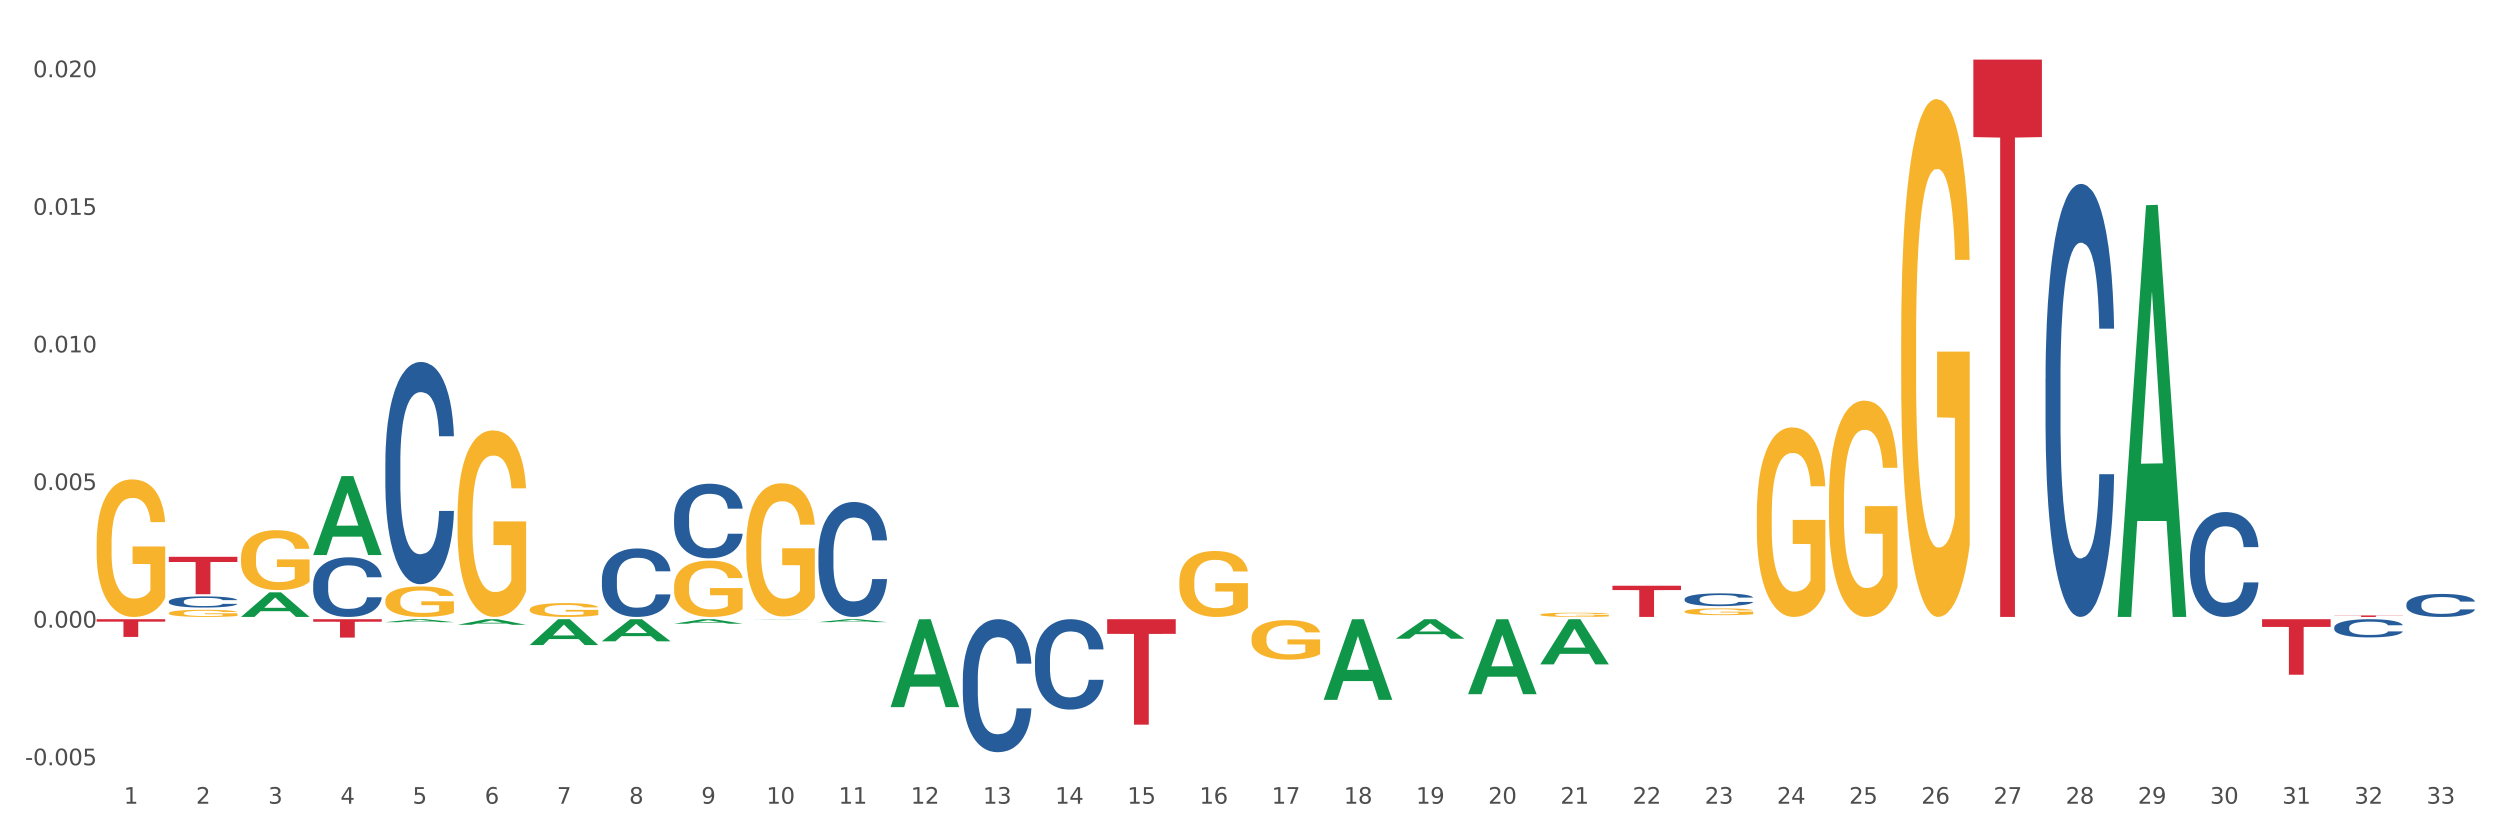 <?xml version="1.0" encoding="utf-8" standalone="no"?>
<!DOCTYPE svg PUBLIC "-//W3C//DTD SVG 1.1//EN"
  "http://www.w3.org/Graphics/SVG/1.1/DTD/svg11.dtd">
<svg xmlns:xlink="http://www.w3.org/1999/xlink" width="1080pt" height="360pt" viewBox="0 0 1080 360" xmlns="http://www.w3.org/2000/svg" version="1.1">
 <rect x="0" y="0" width="1080" height="360" fill="#333333" stroke="none"/>
 <defs>
  <style type="text/css">*{stroke-linejoin: round; stroke-linecap: butt}</style>
 </defs>
 <g id="figure_1">
  <g id="patch_1">
   <path d="M 0 360 
L 1080 360 
L 1080 0 
L 0 0 
z
" style="fill: #ffffff; stroke: #ffffff; stroke-linejoin: miter"/>
  </g>
  <g id="axes_1">
   <g id="matplotlib.axis_1">
    <g id="xtick_1">
     <g id="text_1">
      <!-- 1 -->
      <g style="fill: #4d4d4d" transform="translate(53.504 347.204) scale(0.096 -0.096)">
       <defs>
        <path id="DejaVuSans-31" d="M 794 531 
L 1825 531 
L 1825 4091 
L 703 3866 
L 703 4441 
L 1819 4666 
L 2450 4666 
L 2450 531 
L 3481 531 
L 3481 0 
L 794 0 
L 794 531 
z
" transform="scale(0.016)"/>
       </defs>
       <use xlink:href="#DejaVuSans-31"/>
      </g>
     </g>
    </g>
    <g id="xtick_2">
     <g id="text_2">
      <!-- 2 -->
      <g style="fill: #4d4d4d" transform="translate(84.686 347.204) scale(0.096 -0.096)">
       <defs>
        <path id="DejaVuSans-32" d="M 1228 531 
L 3431 531 
L 3431 0 
L 469 0 
L 469 531 
Q 828 903 1448 1529 
Q 2069 2156 2228 2338 
Q 2531 2678 2651 2914 
Q 2772 3150 2772 3378 
Q 2772 3750 2511 3984 
Q 2250 4219 1831 4219 
Q 1534 4219 1204 4116 
Q 875 4013 500 3803 
L 500 4441 
Q 881 4594 1212 4672 
Q 1544 4750 1819 4750 
Q 2544 4750 2975 4387 
Q 3406 4025 3406 3419 
Q 3406 3131 3298 2873 
Q 3191 2616 2906 2266 
Q 2828 2175 2409 1742 
Q 1991 1309 1228 531 
z
" transform="scale(0.016)"/>
       </defs>
       <use xlink:href="#DejaVuSans-32"/>
      </g>
     </g>
    </g>
    <g id="xtick_3">
     <g id="text_3">
      <!-- 3 -->
      <g style="fill: #4d4d4d" transform="translate(115.868 347.204) scale(0.096 -0.096)">
       <defs>
        <path id="DejaVuSans-33" d="M 2597 2516 
Q 3050 2419 3304 2112 
Q 3559 1806 3559 1356 
Q 3559 666 3084 287 
Q 2609 -91 1734 -91 
Q 1441 -91 1130 -33 
Q 819 25 488 141 
L 488 750 
Q 750 597 1062 519 
Q 1375 441 1716 441 
Q 2309 441 2620 675 
Q 2931 909 2931 1356 
Q 2931 1769 2642 2001 
Q 2353 2234 1838 2234 
L 1294 2234 
L 1294 2753 
L 1863 2753 
Q 2328 2753 2575 2939 
Q 2822 3125 2822 3475 
Q 2822 3834 2567 4026 
Q 2313 4219 1838 4219 
Q 1578 4219 1281 4162 
Q 984 4106 628 3988 
L 628 4550 
Q 988 4650 1302 4700 
Q 1616 4750 1894 4750 
Q 2613 4750 3031 4423 
Q 3450 4097 3450 3541 
Q 3450 3153 3228 2886 
Q 3006 2619 2597 2516 
z
" transform="scale(0.016)"/>
       </defs>
       <use xlink:href="#DejaVuSans-33"/>
      </g>
     </g>
    </g>
    <g id="xtick_4">
     <g id="text_4">
      <!-- 4 -->
      <g style="fill: #4d4d4d" transform="translate(147.051 347.204) scale(0.096 -0.096)">
       <defs>
        <path id="DejaVuSans-34" d="M 2419 4116 
L 825 1625 
L 2419 1625 
L 2419 4116 
z
M 2253 4666 
L 3047 4666 
L 3047 1625 
L 3713 1625 
L 3713 1100 
L 3047 1100 
L 3047 0 
L 2419 0 
L 2419 1100 
L 313 1100 
L 313 1709 
L 2253 4666 
z
" transform="scale(0.016)"/>
       </defs>
       <use xlink:href="#DejaVuSans-34"/>
      </g>
     </g>
    </g>
    <g id="xtick_5">
     <g id="text_5">
      <!-- 5 -->
      <g style="fill: #4d4d4d" transform="translate(178.233 347.204) scale(0.096 -0.096)">
       <defs>
        <path id="DejaVuSans-35" d="M 691 4666 
L 3169 4666 
L 3169 4134 
L 1269 4134 
L 1269 2991 
Q 1406 3038 1543 3061 
Q 1681 3084 1819 3084 
Q 2600 3084 3056 2656 
Q 3513 2228 3513 1497 
Q 3513 744 3044 326 
Q 2575 -91 1722 -91 
Q 1428 -91 1123 -41 
Q 819 9 494 109 
L 494 744 
Q 775 591 1075 516 
Q 1375 441 1709 441 
Q 2250 441 2565 725 
Q 2881 1009 2881 1497 
Q 2881 1984 2565 2268 
Q 2250 2553 1709 2553 
Q 1456 2553 1204 2497 
Q 953 2441 691 2322 
L 691 4666 
z
" transform="scale(0.016)"/>
       </defs>
       <use xlink:href="#DejaVuSans-35"/>
      </g>
     </g>
    </g>
    <g id="xtick_6">
     <g id="text_6">
      <!-- 6 -->
      <g style="fill: #4d4d4d" transform="translate(209.415 347.204) scale(0.096 -0.096)">
       <defs>
        <path id="DejaVuSans-36" d="M 2113 2584 
Q 1688 2584 1439 2293 
Q 1191 2003 1191 1497 
Q 1191 994 1439 701 
Q 1688 409 2113 409 
Q 2538 409 2786 701 
Q 3034 994 3034 1497 
Q 3034 2003 2786 2293 
Q 2538 2584 2113 2584 
z
M 3366 4563 
L 3366 3988 
Q 3128 4100 2886 4159 
Q 2644 4219 2406 4219 
Q 1781 4219 1451 3797 
Q 1122 3375 1075 2522 
Q 1259 2794 1537 2939 
Q 1816 3084 2150 3084 
Q 2853 3084 3261 2657 
Q 3669 2231 3669 1497 
Q 3669 778 3244 343 
Q 2819 -91 2113 -91 
Q 1303 -91 875 529 
Q 447 1150 447 2328 
Q 447 3434 972 4092 
Q 1497 4750 2381 4750 
Q 2619 4750 2861 4703 
Q 3103 4656 3366 4563 
z
" transform="scale(0.016)"/>
       </defs>
       <use xlink:href="#DejaVuSans-36"/>
      </g>
     </g>
    </g>
    <g id="xtick_7">
     <g id="text_7">
      <!-- 7 -->
      <g style="fill: #4d4d4d" transform="translate(240.597 347.204) scale(0.096 -0.096)">
       <defs>
        <path id="DejaVuSans-37" d="M 525 4666 
L 3525 4666 
L 3525 4397 
L 1831 0 
L 1172 0 
L 2766 4134 
L 525 4134 
L 525 4666 
z
" transform="scale(0.016)"/>
       </defs>
       <use xlink:href="#DejaVuSans-37"/>
      </g>
     </g>
    </g>
    <g id="xtick_8">
     <g id="text_8">
      <!-- 8 -->
      <g style="fill: #4d4d4d" transform="translate(271.779 347.204) scale(0.096 -0.096)">
       <defs>
        <path id="DejaVuSans-38" d="M 2034 2216 
Q 1584 2216 1326 1975 
Q 1069 1734 1069 1313 
Q 1069 891 1326 650 
Q 1584 409 2034 409 
Q 2484 409 2743 651 
Q 3003 894 3003 1313 
Q 3003 1734 2745 1975 
Q 2488 2216 2034 2216 
z
M 1403 2484 
Q 997 2584 770 2862 
Q 544 3141 544 3541 
Q 544 4100 942 4425 
Q 1341 4750 2034 4750 
Q 2731 4750 3128 4425 
Q 3525 4100 3525 3541 
Q 3525 3141 3298 2862 
Q 3072 2584 2669 2484 
Q 3125 2378 3379 2068 
Q 3634 1759 3634 1313 
Q 3634 634 3220 271 
Q 2806 -91 2034 -91 
Q 1263 -91 848 271 
Q 434 634 434 1313 
Q 434 1759 690 2068 
Q 947 2378 1403 2484 
z
M 1172 3481 
Q 1172 3119 1398 2916 
Q 1625 2713 2034 2713 
Q 2441 2713 2670 2916 
Q 2900 3119 2900 3481 
Q 2900 3844 2670 4047 
Q 2441 4250 2034 4250 
Q 1625 4250 1398 4047 
Q 1172 3844 1172 3481 
z
" transform="scale(0.016)"/>
       </defs>
       <use xlink:href="#DejaVuSans-38"/>
      </g>
     </g>
    </g>
    <g id="xtick_9">
     <g id="text_9">
      <!-- 9 -->
      <g style="fill: #4d4d4d" transform="translate(302.962 347.204) scale(0.096 -0.096)">
       <defs>
        <path id="DejaVuSans-39" d="M 703 97 
L 703 672 
Q 941 559 1184 500 
Q 1428 441 1663 441 
Q 2288 441 2617 861 
Q 2947 1281 2994 2138 
Q 2813 1869 2534 1725 
Q 2256 1581 1919 1581 
Q 1219 1581 811 2004 
Q 403 2428 403 3163 
Q 403 3881 828 4315 
Q 1253 4750 1959 4750 
Q 2769 4750 3195 4129 
Q 3622 3509 3622 2328 
Q 3622 1225 3098 567 
Q 2575 -91 1691 -91 
Q 1453 -91 1209 -44 
Q 966 3 703 97 
z
M 1959 2075 
Q 2384 2075 2632 2365 
Q 2881 2656 2881 3163 
Q 2881 3666 2632 3958 
Q 2384 4250 1959 4250 
Q 1534 4250 1286 3958 
Q 1038 3666 1038 3163 
Q 1038 2656 1286 2365 
Q 1534 2075 1959 2075 
z
" transform="scale(0.016)"/>
       </defs>
       <use xlink:href="#DejaVuSans-39"/>
      </g>
     </g>
    </g>
    <g id="xtick_10">
     <g id="text_10">
      <!-- 10 -->
      <g style="fill: #4d4d4d" transform="translate(331.09 347.204) scale(0.096 -0.096)">
       <defs>
        <path id="DejaVuSans-30" d="M 2034 4250 
Q 1547 4250 1301 3770 
Q 1056 3291 1056 2328 
Q 1056 1369 1301 889 
Q 1547 409 2034 409 
Q 2525 409 2770 889 
Q 3016 1369 3016 2328 
Q 3016 3291 2770 3770 
Q 2525 4250 2034 4250 
z
M 2034 4750 
Q 2819 4750 3233 4129 
Q 3647 3509 3647 2328 
Q 3647 1150 3233 529 
Q 2819 -91 2034 -91 
Q 1250 -91 836 529 
Q 422 1150 422 2328 
Q 422 3509 836 4129 
Q 1250 4750 2034 4750 
z
" transform="scale(0.016)"/>
       </defs>
       <use xlink:href="#DejaVuSans-31"/>
       <use xlink:href="#DejaVuSans-30" transform="translate(63.623 0)"/>
      </g>
     </g>
    </g>
    <g id="xtick_11">
     <g id="text_11">
      <!-- 11 -->
      <g style="fill: #4d4d4d" transform="translate(362.272 347.204) scale(0.096 -0.096)">
       <use xlink:href="#DejaVuSans-31"/>
       <use xlink:href="#DejaVuSans-31" transform="translate(63.623 0)"/>
      </g>
     </g>
    </g>
    <g id="xtick_12">
     <g id="text_12">
      <!-- 12 -->
      <g style="fill: #4d4d4d" transform="translate(393.454 347.204) scale(0.096 -0.096)">
       <use xlink:href="#DejaVuSans-31"/>
       <use xlink:href="#DejaVuSans-32" transform="translate(63.623 0)"/>
      </g>
     </g>
    </g>
    <g id="xtick_13">
     <g id="text_13">
      <!-- 13 -->
      <g style="fill: #4d4d4d" transform="translate(424.636 347.204) scale(0.096 -0.096)">
       <use xlink:href="#DejaVuSans-31"/>
       <use xlink:href="#DejaVuSans-33" transform="translate(63.623 0)"/>
      </g>
     </g>
    </g>
    <g id="xtick_14">
     <g id="text_14">
      <!-- 14 -->
      <g style="fill: #4d4d4d" transform="translate(455.819 347.204) scale(0.096 -0.096)">
       <use xlink:href="#DejaVuSans-31"/>
       <use xlink:href="#DejaVuSans-34" transform="translate(63.623 0)"/>
      </g>
     </g>
    </g>
    <g id="xtick_15">
     <g id="text_15">
      <!-- 15 -->
      <g style="fill: #4d4d4d" transform="translate(487.001 347.204) scale(0.096 -0.096)">
       <use xlink:href="#DejaVuSans-31"/>
       <use xlink:href="#DejaVuSans-35" transform="translate(63.623 0)"/>
      </g>
     </g>
    </g>
    <g id="xtick_16">
     <g id="text_16">
      <!-- 16 -->
      <g style="fill: #4d4d4d" transform="translate(518.183 347.204) scale(0.096 -0.096)">
       <use xlink:href="#DejaVuSans-31"/>
       <use xlink:href="#DejaVuSans-36" transform="translate(63.623 0)"/>
      </g>
     </g>
    </g>
    <g id="xtick_17">
     <g id="text_17">
      <!-- 17 -->
      <g style="fill: #4d4d4d" transform="translate(549.365 347.204) scale(0.096 -0.096)">
       <use xlink:href="#DejaVuSans-31"/>
       <use xlink:href="#DejaVuSans-37" transform="translate(63.623 0)"/>
      </g>
     </g>
    </g>
    <g id="xtick_18">
     <g id="text_18">
      <!-- 18 -->
      <g style="fill: #4d4d4d" transform="translate(580.547 347.204) scale(0.096 -0.096)">
       <use xlink:href="#DejaVuSans-31"/>
       <use xlink:href="#DejaVuSans-38" transform="translate(63.623 0)"/>
      </g>
     </g>
    </g>
    <g id="xtick_19">
     <g id="text_19">
      <!-- 19 -->
      <g style="fill: #4d4d4d" transform="translate(611.73 347.204) scale(0.096 -0.096)">
       <use xlink:href="#DejaVuSans-31"/>
       <use xlink:href="#DejaVuSans-39" transform="translate(63.623 0)"/>
      </g>
     </g>
    </g>
    <g id="xtick_20">
     <g id="text_20">
      <!-- 20 -->
      <g style="fill: #4d4d4d" transform="translate(642.912 347.204) scale(0.096 -0.096)">
       <use xlink:href="#DejaVuSans-32"/>
       <use xlink:href="#DejaVuSans-30" transform="translate(63.623 0)"/>
      </g>
     </g>
    </g>
    <g id="xtick_21">
     <g id="text_21">
      <!-- 21 -->
      <g style="fill: #4d4d4d" transform="translate(674.094 347.204) scale(0.096 -0.096)">
       <use xlink:href="#DejaVuSans-32"/>
       <use xlink:href="#DejaVuSans-31" transform="translate(63.623 0)"/>
      </g>
     </g>
    </g>
    <g id="xtick_22">
     <g id="text_22">
      <!-- 22 -->
      <g style="fill: #4d4d4d" transform="translate(705.276 347.204) scale(0.096 -0.096)">
       <use xlink:href="#DejaVuSans-32"/>
       <use xlink:href="#DejaVuSans-32" transform="translate(63.623 0)"/>
      </g>
     </g>
    </g>
    <g id="xtick_23">
     <g id="text_23">
      <!-- 23 -->
      <g style="fill: #4d4d4d" transform="translate(736.458 347.204) scale(0.096 -0.096)">
       <use xlink:href="#DejaVuSans-32"/>
       <use xlink:href="#DejaVuSans-33" transform="translate(63.623 0)"/>
      </g>
     </g>
    </g>
    <g id="xtick_24">
     <g id="text_24">
      <!-- 24 -->
      <g style="fill: #4d4d4d" transform="translate(767.641 347.204) scale(0.096 -0.096)">
       <use xlink:href="#DejaVuSans-32"/>
       <use xlink:href="#DejaVuSans-34" transform="translate(63.623 0)"/>
      </g>
     </g>
    </g>
    <g id="xtick_25">
     <g id="text_25">
      <!-- 25 -->
      <g style="fill: #4d4d4d" transform="translate(798.823 347.204) scale(0.096 -0.096)">
       <use xlink:href="#DejaVuSans-32"/>
       <use xlink:href="#DejaVuSans-35" transform="translate(63.623 0)"/>
      </g>
     </g>
    </g>
    <g id="xtick_26">
     <g id="text_26">
      <!-- 26 -->
      <g style="fill: #4d4d4d" transform="translate(830.005 347.204) scale(0.096 -0.096)">
       <use xlink:href="#DejaVuSans-32"/>
       <use xlink:href="#DejaVuSans-36" transform="translate(63.623 0)"/>
      </g>
     </g>
    </g>
    <g id="xtick_27">
     <g id="text_27">
      <!-- 27 -->
      <g style="fill: #4d4d4d" transform="translate(861.187 347.204) scale(0.096 -0.096)">
       <use xlink:href="#DejaVuSans-32"/>
       <use xlink:href="#DejaVuSans-37" transform="translate(63.623 0)"/>
      </g>
     </g>
    </g>
    <g id="xtick_28">
     <g id="text_28">
      <!-- 28 -->
      <g style="fill: #4d4d4d" transform="translate(892.369 347.204) scale(0.096 -0.096)">
       <use xlink:href="#DejaVuSans-32"/>
       <use xlink:href="#DejaVuSans-38" transform="translate(63.623 0)"/>
      </g>
     </g>
    </g>
    <g id="xtick_29">
     <g id="text_29">
      <!-- 29 -->
      <g style="fill: #4d4d4d" transform="translate(923.552 347.204) scale(0.096 -0.096)">
       <use xlink:href="#DejaVuSans-32"/>
       <use xlink:href="#DejaVuSans-39" transform="translate(63.623 0)"/>
      </g>
     </g>
    </g>
    <g id="xtick_30">
     <g id="text_30">
      <!-- 30 -->
      <g style="fill: #4d4d4d" transform="translate(954.734 347.204) scale(0.096 -0.096)">
       <use xlink:href="#DejaVuSans-33"/>
       <use xlink:href="#DejaVuSans-30" transform="translate(63.623 0)"/>
      </g>
     </g>
    </g>
    <g id="xtick_31">
     <g id="text_31">
      <!-- 31 -->
      <g style="fill: #4d4d4d" transform="translate(985.916 347.204) scale(0.096 -0.096)">
       <use xlink:href="#DejaVuSans-33"/>
       <use xlink:href="#DejaVuSans-31" transform="translate(63.623 0)"/>
      </g>
     </g>
    </g>
    <g id="xtick_32">
     <g id="text_32">
      <!-- 32 -->
      <g style="fill: #4d4d4d" transform="translate(1017.098 347.204) scale(0.096 -0.096)">
       <use xlink:href="#DejaVuSans-33"/>
       <use xlink:href="#DejaVuSans-32" transform="translate(63.623 0)"/>
      </g>
     </g>
    </g>
    <g id="xtick_33">
     <g id="text_33">
      <!-- 33 -->
      <g style="fill: #4d4d4d" transform="translate(1048.28 347.204) scale(0.096 -0.096)">
       <use xlink:href="#DejaVuSans-33"/>
       <use xlink:href="#DejaVuSans-33" transform="translate(63.623 0)"/>
      </g>
     </g>
    </g>
    <g id="xtick_34"/>
    <g id="xtick_35"/>
    <g id="xtick_36"/>
    <g id="xtick_37"/>
    <g id="xtick_38"/>
    <g id="xtick_39"/>
    <g id="xtick_40"/>
    <g id="xtick_41"/>
    <g id="xtick_42"/>
    <g id="xtick_43"/>
    <g id="xtick_44"/>
    <g id="xtick_45"/>
    <g id="xtick_46"/>
    <g id="xtick_47"/>
    <g id="xtick_48"/>
    <g id="xtick_49"/>
    <g id="xtick_50"/>
    <g id="xtick_51"/>
    <g id="xtick_52"/>
    <g id="xtick_53"/>
    <g id="xtick_54"/>
    <g id="xtick_55"/>
    <g id="xtick_56"/>
    <g id="xtick_57"/>
    <g id="xtick_58"/>
    <g id="xtick_59"/>
    <g id="xtick_60"/>
    <g id="xtick_61"/>
    <g id="xtick_62"/>
    <g id="xtick_63"/>
    <g id="xtick_64"/>
    <g id="xtick_65"/>
   </g>
   <g id="matplotlib.axis_2">
    <g id="ytick_1">
     <g id="text_34">
      <!-- -0.005 -->
      <g style="fill: #4d4d4d" transform="translate(10.8 330.587) scale(0.096 -0.096)">
       <defs>
        <path id="DejaVuSans-2d" d="M 313 2009 
L 1997 2009 
L 1997 1497 
L 313 1497 
L 313 2009 
z
" transform="scale(0.016)"/>
        <path id="DejaVuSans-2e" d="M 684 794 
L 1344 794 
L 1344 0 
L 684 0 
L 684 794 
z
" transform="scale(0.016)"/>
       </defs>
       <use xlink:href="#DejaVuSans-2d"/>
       <use xlink:href="#DejaVuSans-30" transform="translate(36.084 0)"/>
       <use xlink:href="#DejaVuSans-2e" transform="translate(99.707 0)"/>
       <use xlink:href="#DejaVuSans-30" transform="translate(131.494 0)"/>
       <use xlink:href="#DejaVuSans-30" transform="translate(195.117 0)"/>
       <use xlink:href="#DejaVuSans-35" transform="translate(258.74 0)"/>
      </g>
     </g>
    </g>
    <g id="ytick_2">
     <g id="text_35">
      <!-- 0.000 -->
      <g style="fill: #4d4d4d" transform="translate(14.264 271.141) scale(0.096 -0.096)">
       <use xlink:href="#DejaVuSans-30"/>
       <use xlink:href="#DejaVuSans-2e" transform="translate(63.623 0)"/>
       <use xlink:href="#DejaVuSans-30" transform="translate(95.41 0)"/>
       <use xlink:href="#DejaVuSans-30" transform="translate(159.033 0)"/>
       <use xlink:href="#DejaVuSans-30" transform="translate(222.656 0)"/>
      </g>
     </g>
    </g>
    <g id="ytick_3">
     <g id="text_36">
      <!-- 0.005 -->
      <g style="fill: #4d4d4d" transform="translate(14.264 211.694) scale(0.096 -0.096)">
       <use xlink:href="#DejaVuSans-30"/>
       <use xlink:href="#DejaVuSans-2e" transform="translate(63.623 0)"/>
       <use xlink:href="#DejaVuSans-30" transform="translate(95.41 0)"/>
       <use xlink:href="#DejaVuSans-30" transform="translate(159.033 0)"/>
       <use xlink:href="#DejaVuSans-35" transform="translate(222.656 0)"/>
      </g>
     </g>
    </g>
    <g id="ytick_4">
     <g id="text_37">
      <!-- 0.010 -->
      <g style="fill: #4d4d4d" transform="translate(14.264 152.248) scale(0.096 -0.096)">
       <use xlink:href="#DejaVuSans-30"/>
       <use xlink:href="#DejaVuSans-2e" transform="translate(63.623 0)"/>
       <use xlink:href="#DejaVuSans-30" transform="translate(95.41 0)"/>
       <use xlink:href="#DejaVuSans-31" transform="translate(159.033 0)"/>
       <use xlink:href="#DejaVuSans-30" transform="translate(222.656 0)"/>
      </g>
     </g>
    </g>
    <g id="ytick_5">
     <g id="text_38">
      <!-- 0.015 -->
      <g style="fill: #4d4d4d" transform="translate(14.264 92.802) scale(0.096 -0.096)">
       <use xlink:href="#DejaVuSans-30"/>
       <use xlink:href="#DejaVuSans-2e" transform="translate(63.623 0)"/>
       <use xlink:href="#DejaVuSans-30" transform="translate(95.41 0)"/>
       <use xlink:href="#DejaVuSans-31" transform="translate(159.033 0)"/>
       <use xlink:href="#DejaVuSans-35" transform="translate(222.656 0)"/>
      </g>
     </g>
    </g>
    <g id="ytick_6">
     <g id="text_39">
      <!-- 0.020 -->
      <g style="fill: #4d4d4d" transform="translate(14.264 33.355) scale(0.096 -0.096)">
       <use xlink:href="#DejaVuSans-30"/>
       <use xlink:href="#DejaVuSans-2e" transform="translate(63.623 0)"/>
       <use xlink:href="#DejaVuSans-30" transform="translate(95.41 0)"/>
       <use xlink:href="#DejaVuSans-32" transform="translate(159.033 0)"/>
       <use xlink:href="#DejaVuSans-30" transform="translate(222.656 0)"/>
      </g>
     </g>
    </g>
    <g id="ytick_7"/>
    <g id="ytick_8"/>
    <g id="ytick_9"/>
    <g id="ytick_10"/>
    <g id="ytick_11"/>
   </g>
   <g id="PolyCollection_1">
    <path d="M 104.111 266.507 
L 104.141 266.497 
L 116.357 255.903 
L 121.427 255.893 
L 133.734 266.526 
L 127.87 266.526 
L 125.214 264.05 
L 112.601 264.05 
L 112.509 264.09 
L 109.944 266.526 
L 104.111 266.526 
L 104.111 266.507 
L 114.189 262.573 
L 123.625 262.563 
L 118.953 258.159 
L 118.892 258.139 
L 118.831 258.169 
L 114.158 262.563 
L 114.189 262.573 
L 104.111 266.507 
z
" clip-path="url(#p1884b2cf6c)" style="fill: #109648"/>
    <path d="M 852.484 25.759 
L 882.107 25.759 
L 882.107 59.218 
L 870.454 59.444 
L 870.454 266.526 
L 864.066 266.526 
L 864.066 59.444 
L 852.484 59.218 
L 852.484 25.986 
L 852.484 25.759 
z
" clip-path="url(#p1884b2cf6c)" style="fill: #d62839"/>
    <path d="M 977.213 267.493 
L 1006.836 267.493 
L 1006.836 270.829 
L 995.183 270.852 
L 995.183 291.496 
L 988.795 291.496 
L 988.795 270.852 
L 977.213 270.829 
L 977.213 267.516 
L 977.213 267.493 
z
" clip-path="url(#p1884b2cf6c)" style="fill: #d62839"/>
    <path d="M 821.302 146.174 
L 821.336 145.97 
L 821.336 138.614 
L 821.406 132.279 
L 821.756 116.954 
L 822.281 104.286 
L 822.665 97.543 
L 823.05 92.026 
L 823.505 86.509 
L 824.064 80.787 
L 825.079 72.41 
L 825.708 68.119 
L 826.478 63.623 
L 827.877 57.085 
L 828.891 53.407 
L 829.94 50.342 
L 831.654 46.664 
L 832.773 45.029 
L 833.962 43.803 
L 835.396 42.986 
L 836.48 42.781 
L 838.859 43.394 
L 840.887 45.233 
L 841.866 46.664 
L 843.125 49.116 
L 843.79 50.75 
L 844.874 54.02 
L 845.993 58.311 
L 846.763 61.989 
L 847.917 68.936 
L 848.791 75.883 
L 849.596 84.465 
L 850.015 90.391 
L 850.33 95.908 
L 850.61 102.242 
L 850.89 112.255 
L 844.594 112.255 
L 844.349 105.103 
L 843.965 98.36 
L 843.405 91.821 
L 842.916 87.735 
L 842.076 82.626 
L 841.307 79.357 
L 840.502 76.905 
L 839.523 74.862 
L 838.754 73.84 
L 837.669 73.023 
L 835.536 73.227 
L 834.102 74.862 
L 833.123 76.905 
L 832.493 78.744 
L 831.934 80.787 
L 831.304 83.648 
L 830.57 87.939 
L 830.045 91.821 
L 829.52 96.725 
L 829.101 101.629 
L 828.716 107.351 
L 828.401 113.481 
L 828.156 119.815 
L 827.947 127.58 
L 827.772 140.453 
L 827.772 168.446 
L 827.842 174.781 
L 828.017 183.158 
L 828.226 189.493 
L 828.576 197.053 
L 828.891 202.161 
L 829.485 209.517 
L 830.15 215.647 
L 830.675 219.53 
L 831.199 222.799 
L 832.109 227.294 
L 833.123 230.972 
L 833.997 233.22 
L 835.186 235.263 
L 835.991 236.081 
L 836.69 236.489 
L 838.404 236.489 
L 839.628 235.876 
L 840.992 234.446 
L 842.041 232.607 
L 842.916 230.359 
L 843.895 226.681 
L 844.524 223.208 
L 844.524 180.502 
L 836.83 180.298 
L 836.83 151.895 
L 850.925 151.895 
L 850.925 235.263 
L 850.33 239.554 
L 849.666 243.437 
L 848.966 246.91 
L 847.917 251.201 
L 846.658 255.288 
L 845.539 258.149 
L 844.349 260.601 
L 842.95 262.848 
L 841.132 264.892 
L 840.013 265.709 
L 838.614 266.322 
L 836.97 266.526 
L 835.536 266.118 
L 834.137 265.096 
L 832.668 263.257 
L 831.234 260.601 
L 830.15 257.944 
L 829.066 254.675 
L 827.912 250.384 
L 827.002 246.297 
L 826.303 242.619 
L 825.533 237.92 
L 824.694 231.79 
L 824.064 226.273 
L 823.505 220.551 
L 822.91 213.195 
L 822.491 206.861 
L 822.071 198.892 
L 821.826 192.966 
L 821.546 183.771 
L 821.336 170.898 
L 821.302 146.174 
z
" clip-path="url(#p1884b2cf6c)" style="fill: #f7b32b"/>
    <path d="M 790.119 216.25 
L 790.154 216.164 
L 790.154 213.091 
L 790.224 210.445 
L 790.574 204.043 
L 791.099 198.751 
L 791.483 195.934 
L 791.868 193.63 
L 792.323 191.325 
L 792.882 188.935 
L 793.897 185.435 
L 794.526 183.642 
L 795.295 181.765 
L 796.694 179.033 
L 797.709 177.497 
L 798.758 176.216 
L 800.472 174.68 
L 801.591 173.997 
L 802.78 173.485 
L 804.214 173.143 
L 805.298 173.058 
L 807.676 173.314 
L 809.705 174.082 
L 810.684 174.68 
L 811.943 175.704 
L 812.608 176.387 
L 813.692 177.753 
L 814.811 179.545 
L 815.58 181.082 
L 816.735 183.984 
L 817.609 186.886 
L 818.413 190.471 
L 818.833 192.947 
L 819.148 195.251 
L 819.428 197.898 
L 819.707 202.08 
L 813.412 202.08 
L 813.167 199.093 
L 812.783 196.276 
L 812.223 193.544 
L 811.733 191.837 
L 810.894 189.703 
L 810.125 188.337 
L 809.32 187.313 
L 808.341 186.459 
L 807.571 186.033 
L 806.487 185.691 
L 804.354 185.776 
L 802.92 186.459 
L 801.941 187.313 
L 801.311 188.081 
L 800.751 188.935 
L 800.122 190.13 
L 799.387 191.922 
L 798.863 193.544 
L 798.338 195.593 
L 797.919 197.641 
L 797.534 200.031 
L 797.219 202.592 
L 796.974 205.238 
L 796.764 208.482 
L 796.59 213.86 
L 796.59 225.554 
L 796.659 228.2 
L 796.834 231.7 
L 797.044 234.346 
L 797.394 237.504 
L 797.709 239.638 
L 798.303 242.711 
L 798.968 245.272 
L 799.492 246.894 
L 800.017 248.26 
L 800.926 250.137 
L 801.941 251.674 
L 802.815 252.613 
L 804.004 253.466 
L 804.808 253.808 
L 805.508 253.979 
L 807.222 253.979 
L 808.446 253.723 
L 809.81 253.125 
L 810.859 252.357 
L 811.733 251.418 
L 812.713 249.881 
L 813.342 248.43 
L 813.342 230.59 
L 805.648 230.505 
L 805.648 218.64 
L 819.742 218.64 
L 819.742 253.466 
L 819.148 255.259 
L 818.483 256.881 
L 817.784 258.332 
L 816.735 260.125 
L 815.476 261.832 
L 814.356 263.027 
L 813.167 264.051 
L 811.768 264.99 
L 809.95 265.844 
L 808.83 266.185 
L 807.432 266.441 
L 805.788 266.526 
L 804.354 266.356 
L 802.955 265.929 
L 801.486 265.161 
L 800.052 264.051 
L 798.968 262.941 
L 797.884 261.576 
L 796.729 259.783 
L 795.82 258.076 
L 795.121 256.539 
L 794.351 254.576 
L 793.512 252.015 
L 792.882 249.711 
L 792.323 247.321 
L 791.728 244.248 
L 791.308 241.602 
L 790.889 238.273 
L 790.644 235.797 
L 790.364 231.956 
L 790.154 226.578 
L 790.119 216.25 
z
" clip-path="url(#p1884b2cf6c)" style="fill: #f7b32b"/>
    <path d="M 758.937 222.476 
L 758.972 222.402 
L 758.972 219.709 
L 759.042 217.391 
L 759.392 211.782 
L 759.916 207.145 
L 760.301 204.677 
L 760.686 202.658 
L 761.14 200.638 
L 761.7 198.544 
L 762.714 195.478 
L 763.344 193.907 
L 764.113 192.262 
L 765.512 189.869 
L 766.526 188.523 
L 767.576 187.401 
L 769.289 186.055 
L 770.409 185.456 
L 771.598 185.008 
L 773.032 184.709 
L 774.116 184.634 
L 776.494 184.858 
L 778.523 185.531 
L 779.502 186.055 
L 780.761 186.952 
L 781.425 187.551 
L 782.51 188.747 
L 783.629 190.318 
L 784.398 191.664 
L 785.552 194.207 
L 786.427 196.749 
L 787.231 199.891 
L 787.651 202.059 
L 787.966 204.079 
L 788.245 206.397 
L 788.525 210.062 
L 782.23 210.062 
L 781.985 207.444 
L 781.6 204.976 
L 781.041 202.583 
L 780.551 201.087 
L 779.712 199.217 
L 778.942 198.021 
L 778.138 197.123 
L 777.159 196.375 
L 776.389 196.002 
L 775.305 195.702 
L 773.172 195.777 
L 771.738 196.375 
L 770.758 197.123 
L 770.129 197.796 
L 769.569 198.544 
L 768.94 199.591 
L 768.205 201.162 
L 767.681 202.583 
L 767.156 204.378 
L 766.736 206.173 
L 766.352 208.267 
L 766.037 210.51 
L 765.792 212.829 
L 765.582 215.671 
L 765.407 220.382 
L 765.407 230.628 
L 765.477 232.947 
L 765.652 236.013 
L 765.862 238.331 
L 766.212 241.099 
L 766.526 242.968 
L 767.121 245.661 
L 767.786 247.904 
L 768.31 249.325 
L 768.835 250.522 
L 769.744 252.167 
L 770.758 253.513 
L 771.633 254.336 
L 772.822 255.084 
L 773.626 255.383 
L 774.326 255.533 
L 776.039 255.533 
L 777.264 255.308 
L 778.628 254.785 
L 779.677 254.112 
L 780.551 253.289 
L 781.53 251.943 
L 782.16 250.671 
L 782.16 235.041 
L 774.466 234.966 
L 774.466 224.571 
L 788.56 224.571 
L 788.56 255.084 
L 787.966 256.654 
L 787.301 258.075 
L 786.602 259.347 
L 785.552 260.917 
L 784.293 262.413 
L 783.174 263.46 
L 781.985 264.358 
L 780.586 265.18 
L 778.767 265.928 
L 777.648 266.227 
L 776.249 266.452 
L 774.606 266.526 
L 773.172 266.377 
L 771.773 266.003 
L 770.304 265.33 
L 768.87 264.358 
L 767.786 263.385 
L 766.701 262.189 
L 765.547 260.618 
L 764.638 259.122 
L 763.938 257.776 
L 763.169 256.056 
L 762.33 253.813 
L 761.7 251.793 
L 761.14 249.699 
L 760.546 247.007 
L 760.126 244.688 
L 759.707 241.772 
L 759.462 239.603 
L 759.182 236.237 
L 758.972 231.526 
L 758.937 222.476 
z
" clip-path="url(#p1884b2cf6c)" style="fill: #f7b32b"/>
    <path d="M 727.755 264.172 
L 727.79 264.17 
L 727.79 264.073 
L 727.86 263.99 
L 728.21 263.789 
L 728.734 263.622 
L 729.119 263.534 
L 729.504 263.461 
L 729.958 263.389 
L 730.518 263.313 
L 731.532 263.203 
L 732.162 263.147 
L 732.931 263.088 
L 734.33 263.002 
L 735.344 262.954 
L 736.394 262.913 
L 738.107 262.865 
L 739.226 262.844 
L 740.416 262.828 
L 741.849 262.817 
L 742.934 262.814 
L 745.312 262.822 
L 747.34 262.846 
L 748.32 262.865 
L 749.579 262.897 
L 750.243 262.919 
L 751.327 262.962 
L 752.447 263.018 
L 753.216 263.066 
L 754.37 263.158 
L 755.245 263.249 
L 756.049 263.362 
L 756.469 263.44 
L 756.783 263.512 
L 757.063 263.595 
L 757.343 263.727 
L 751.048 263.727 
L 750.803 263.633 
L 750.418 263.544 
L 749.859 263.458 
L 749.369 263.405 
L 748.53 263.338 
L 747.76 263.295 
L 746.956 263.262 
L 745.976 263.236 
L 745.207 263.222 
L 744.123 263.211 
L 741.989 263.214 
L 740.555 263.236 
L 739.576 263.262 
L 738.947 263.287 
L 738.387 263.313 
L 737.758 263.351 
L 737.023 263.407 
L 736.498 263.458 
L 735.974 263.523 
L 735.554 263.587 
L 735.169 263.662 
L 734.855 263.743 
L 734.61 263.826 
L 734.4 263.928 
L 734.225 264.097 
L 734.225 264.465 
L 734.295 264.548 
L 734.47 264.658 
L 734.68 264.741 
L 735.03 264.841 
L 735.344 264.908 
L 735.939 265.004 
L 736.603 265.085 
L 737.128 265.136 
L 737.653 265.179 
L 738.562 265.238 
L 739.576 265.286 
L 740.451 265.316 
L 741.64 265.343 
L 742.444 265.353 
L 743.144 265.359 
L 744.857 265.359 
L 746.081 265.351 
L 747.445 265.332 
L 748.495 265.308 
L 749.369 265.278 
L 750.348 265.23 
L 750.978 265.184 
L 750.978 264.623 
L 743.283 264.621 
L 743.283 264.248 
L 757.378 264.248 
L 757.378 265.343 
L 756.783 265.399 
L 756.119 265.45 
L 755.419 265.496 
L 754.37 265.552 
L 753.111 265.606 
L 751.992 265.643 
L 750.803 265.675 
L 749.404 265.705 
L 747.585 265.732 
L 746.466 265.743 
L 745.067 265.751 
L 743.423 265.753 
L 741.989 265.748 
L 740.59 265.735 
L 739.121 265.71 
L 737.688 265.675 
L 736.603 265.641 
L 735.519 265.598 
L 734.365 265.541 
L 733.456 265.488 
L 732.756 265.439 
L 731.987 265.378 
L 731.147 265.297 
L 730.518 265.225 
L 729.958 265.149 
L 729.364 265.053 
L 728.944 264.97 
L 728.524 264.865 
L 728.28 264.787 
L 728 264.666 
L 727.79 264.497 
L 727.755 264.172 
z
" clip-path="url(#p1884b2cf6c)" style="fill: #f7b32b"/>
    <path d="M 696.573 253.041 
L 726.196 253.041 
L 726.196 254.915 
L 714.543 254.928 
L 714.543 266.526 
L 708.155 266.526 
L 708.155 254.928 
L 696.573 254.915 
L 696.573 253.054 
L 696.573 253.041 
z
" clip-path="url(#p1884b2cf6c)" style="fill: #d62839"/>
    <path d="M 665.391 265.536 
L 665.425 265.535 
L 665.425 265.474 
L 665.495 265.422 
L 665.845 265.296 
L 666.37 265.192 
L 666.754 265.136 
L 667.139 265.091 
L 667.594 265.045 
L 668.153 264.998 
L 669.168 264.929 
L 669.797 264.894 
L 670.567 264.857 
L 671.966 264.803 
L 672.98 264.773 
L 674.029 264.748 
L 675.743 264.718 
L 676.862 264.704 
L 678.051 264.694 
L 679.485 264.687 
L 680.569 264.686 
L 682.948 264.691 
L 684.976 264.706 
L 685.955 264.718 
L 687.214 264.738 
L 687.879 264.751 
L 688.963 264.778 
L 690.082 264.813 
L 690.852 264.844 
L 692.006 264.901 
L 692.88 264.958 
L 693.685 265.029 
L 694.104 265.077 
L 694.419 265.123 
L 694.699 265.175 
L 694.979 265.257 
L 688.683 265.257 
L 688.438 265.198 
L 688.054 265.143 
L 687.494 265.089 
L 687.005 265.056 
L 686.165 265.014 
L 685.396 264.987 
L 684.591 264.966 
L 683.612 264.95 
L 682.843 264.941 
L 681.758 264.935 
L 679.625 264.936 
L 678.191 264.95 
L 677.212 264.966 
L 676.582 264.982 
L 676.023 264.998 
L 675.393 265.022 
L 674.659 265.057 
L 674.134 265.089 
L 673.609 265.13 
L 673.19 265.17 
L 672.805 265.217 
L 672.49 265.267 
L 672.245 265.319 
L 672.036 265.383 
L 671.861 265.489 
L 671.861 265.72 
L 671.931 265.772 
L 672.106 265.841 
L 672.315 265.893 
L 672.665 265.955 
L 672.98 265.997 
L 673.574 266.057 
L 674.239 266.108 
L 674.764 266.14 
L 675.288 266.167 
L 676.198 266.204 
L 677.212 266.234 
L 678.086 266.252 
L 679.275 266.269 
L 680.08 266.276 
L 680.779 266.279 
L 682.493 266.279 
L 683.717 266.274 
L 685.081 266.263 
L 686.13 266.247 
L 687.005 266.229 
L 687.984 266.199 
L 688.613 266.17 
L 688.613 265.819 
L 680.919 265.817 
L 680.919 265.583 
L 695.014 265.583 
L 695.014 266.269 
L 694.419 266.305 
L 693.755 266.337 
L 693.055 266.365 
L 692.006 266.4 
L 690.747 266.434 
L 689.628 266.458 
L 688.438 266.478 
L 687.039 266.496 
L 685.221 266.513 
L 684.102 266.52 
L 682.703 266.525 
L 681.059 266.526 
L 679.625 266.523 
L 678.226 266.515 
L 676.757 266.5 
L 675.323 266.478 
L 674.239 266.456 
L 673.155 266.429 
L 672.001 266.394 
L 671.091 266.36 
L 670.392 266.33 
L 669.622 266.291 
L 668.783 266.241 
L 668.153 266.195 
L 667.594 266.148 
L 666.999 266.088 
L 666.58 266.036 
L 666.16 265.97 
L 665.915 265.921 
L 665.635 265.846 
L 665.425 265.74 
L 665.391 265.536 
z
" clip-path="url(#p1884b2cf6c)" style="fill: #f7b32b"/>
    <path d="M 509.48 251.196 
L 509.514 251.17 
L 509.514 250.233 
L 509.584 249.426 
L 509.934 247.474 
L 510.459 245.86 
L 510.843 245.001 
L 511.228 244.298 
L 511.683 243.595 
L 512.242 242.866 
L 513.257 241.799 
L 513.886 241.253 
L 514.656 240.68 
L 516.055 239.847 
L 517.069 239.379 
L 518.118 238.988 
L 519.832 238.52 
L 520.951 238.311 
L 522.14 238.155 
L 523.574 238.051 
L 524.658 238.025 
L 527.037 238.103 
L 529.065 238.337 
L 530.044 238.52 
L 531.303 238.832 
L 531.968 239.04 
L 533.052 239.457 
L 534.171 240.003 
L 534.941 240.472 
L 536.095 241.357 
L 536.969 242.242 
L 537.774 243.335 
L 538.193 244.09 
L 538.508 244.793 
L 538.788 245.599 
L 539.068 246.875 
L 532.772 246.875 
L 532.527 245.964 
L 532.143 245.105 
L 531.583 244.272 
L 531.094 243.751 
L 530.254 243.101 
L 529.485 242.684 
L 528.68 242.372 
L 527.701 242.112 
L 526.932 241.981 
L 525.847 241.877 
L 523.714 241.903 
L 522.28 242.112 
L 521.301 242.372 
L 520.671 242.606 
L 520.112 242.866 
L 519.482 243.231 
L 518.748 243.777 
L 518.223 244.272 
L 517.698 244.897 
L 517.279 245.521 
L 516.894 246.25 
L 516.579 247.031 
L 516.334 247.838 
L 516.125 248.827 
L 515.95 250.467 
L 515.95 254.033 
L 516.02 254.84 
L 516.195 255.907 
L 516.404 256.714 
L 516.754 257.677 
L 517.069 258.327 
L 517.663 259.264 
L 518.328 260.045 
L 518.853 260.54 
L 519.377 260.956 
L 520.287 261.529 
L 521.301 261.997 
L 522.175 262.284 
L 523.364 262.544 
L 524.169 262.648 
L 524.868 262.7 
L 526.582 262.7 
L 527.806 262.622 
L 529.17 262.44 
L 530.219 262.206 
L 531.094 261.919 
L 532.073 261.451 
L 532.702 261.008 
L 532.702 255.568 
L 525.008 255.542 
L 525.008 251.924 
L 539.103 251.924 
L 539.103 262.544 
L 538.508 263.091 
L 537.844 263.585 
L 537.144 264.028 
L 536.095 264.574 
L 534.836 265.095 
L 533.717 265.459 
L 532.527 265.772 
L 531.128 266.058 
L 529.31 266.318 
L 528.191 266.422 
L 526.792 266.5 
L 525.148 266.526 
L 523.714 266.474 
L 522.315 266.344 
L 520.846 266.11 
L 519.412 265.772 
L 518.328 265.433 
L 517.244 265.017 
L 516.09 264.47 
L 515.18 263.95 
L 514.481 263.481 
L 513.711 262.882 
L 512.872 262.102 
L 512.242 261.399 
L 511.683 260.67 
L 511.088 259.733 
L 510.669 258.926 
L 510.249 257.911 
L 510.004 257.156 
L 509.724 255.985 
L 509.514 254.345 
L 509.48 251.196 
z
" clip-path="url(#p1884b2cf6c)" style="fill: #f7b32b"/>
    <path d="M 322.386 235.367 
L 322.421 235.314 
L 322.421 233.422 
L 322.491 231.793 
L 322.841 227.852 
L 323.366 224.594 
L 323.75 222.86 
L 324.135 221.441 
L 324.59 220.022 
L 325.149 218.551 
L 326.164 216.396 
L 326.793 215.293 
L 327.562 214.137 
L 328.961 212.455 
L 329.976 211.509 
L 331.025 210.721 
L 332.739 209.775 
L 333.858 209.355 
L 335.047 209.039 
L 336.481 208.829 
L 337.565 208.777 
L 339.943 208.934 
L 341.972 209.407 
L 342.951 209.775 
L 344.21 210.406 
L 344.875 210.826 
L 345.959 211.667 
L 347.078 212.77 
L 347.847 213.716 
L 349.002 215.503 
L 349.876 217.29 
L 350.68 219.497 
L 351.1 221.021 
L 351.415 222.439 
L 351.695 224.068 
L 351.974 226.643 
L 345.679 226.643 
L 345.434 224.804 
L 345.05 223.07 
L 344.49 221.388 
L 344 220.337 
L 343.161 219.024 
L 342.392 218.183 
L 341.587 217.552 
L 340.608 217.027 
L 339.838 216.764 
L 338.754 216.554 
L 336.621 216.606 
L 335.187 217.027 
L 334.208 217.552 
L 333.578 218.025 
L 333.018 218.551 
L 332.389 219.286 
L 331.654 220.39 
L 331.13 221.388 
L 330.605 222.65 
L 330.186 223.911 
L 329.801 225.382 
L 329.486 226.959 
L 329.241 228.588 
L 329.031 230.585 
L 328.857 233.895 
L 328.857 241.094 
L 328.926 242.723 
L 329.101 244.878 
L 329.311 246.507 
L 329.661 248.451 
L 329.976 249.765 
L 330.57 251.657 
L 331.235 253.233 
L 331.759 254.232 
L 332.284 255.073 
L 333.193 256.229 
L 334.208 257.175 
L 335.082 257.753 
L 336.271 258.278 
L 337.075 258.488 
L 337.775 258.593 
L 339.489 258.593 
L 340.713 258.436 
L 342.077 258.068 
L 343.126 257.595 
L 344 257.017 
L 344.98 256.071 
L 345.609 255.178 
L 345.609 244.195 
L 337.915 244.142 
L 337.915 236.838 
L 352.009 236.838 
L 352.009 258.278 
L 351.415 259.382 
L 350.75 260.38 
L 350.051 261.273 
L 349.002 262.377 
L 347.743 263.428 
L 346.623 264.164 
L 345.434 264.794 
L 344.035 265.372 
L 342.217 265.898 
L 341.097 266.108 
L 339.698 266.266 
L 338.055 266.318 
L 336.621 266.213 
L 335.222 265.95 
L 333.753 265.477 
L 332.319 264.794 
L 331.235 264.111 
L 330.151 263.27 
L 328.996 262.167 
L 328.087 261.116 
L 327.388 260.17 
L 326.618 258.961 
L 325.779 257.385 
L 325.149 255.966 
L 324.59 254.495 
L 323.995 252.603 
L 323.575 250.974 
L 323.156 248.924 
L 322.911 247.4 
L 322.631 245.036 
L 322.421 241.725 
L 322.386 235.367 
z
" clip-path="url(#p1884b2cf6c)" style="fill: #f7b32b"/>
    <path d="M 291.204 253.425 
L 291.239 253.403 
L 291.239 252.602 
L 291.309 251.913 
L 291.659 250.245 
L 292.183 248.865 
L 292.568 248.131 
L 292.953 247.531 
L 293.407 246.93 
L 293.967 246.308 
L 294.981 245.396 
L 295.611 244.928 
L 296.38 244.439 
L 297.779 243.727 
L 298.793 243.327 
L 299.843 242.993 
L 301.556 242.593 
L 302.676 242.415 
L 303.865 242.282 
L 305.299 242.193 
L 306.383 242.17 
L 308.761 242.237 
L 310.79 242.437 
L 311.769 242.593 
L 313.028 242.86 
L 313.692 243.038 
L 314.777 243.394 
L 315.896 243.861 
L 316.665 244.261 
L 317.819 245.017 
L 318.694 245.774 
L 319.498 246.708 
L 319.918 247.353 
L 320.233 247.954 
L 320.512 248.643 
L 320.792 249.733 
L 314.497 249.733 
L 314.252 248.954 
L 313.867 248.22 
L 313.308 247.509 
L 312.818 247.064 
L 311.979 246.508 
L 311.209 246.152 
L 310.405 245.885 
L 309.426 245.662 
L 308.656 245.551 
L 307.572 245.462 
L 305.439 245.485 
L 304.005 245.662 
L 303.025 245.885 
L 302.396 246.085 
L 301.836 246.308 
L 301.207 246.619 
L 300.472 247.086 
L 299.948 247.509 
L 299.423 248.042 
L 299.003 248.576 
L 298.619 249.199 
L 298.304 249.866 
L 298.059 250.556 
L 297.849 251.401 
L 297.674 252.802 
L 297.674 255.85 
L 297.744 256.539 
L 297.919 257.451 
L 298.129 258.141 
L 298.479 258.964 
L 298.793 259.52 
L 299.388 260.321 
L 300.053 260.988 
L 300.577 261.411 
L 301.102 261.766 
L 302.011 262.256 
L 303.025 262.656 
L 303.9 262.901 
L 305.089 263.123 
L 305.893 263.212 
L 306.593 263.257 
L 308.306 263.257 
L 309.531 263.19 
L 310.895 263.034 
L 311.944 262.834 
L 312.818 262.589 
L 313.797 262.189 
L 314.427 261.811 
L 314.427 257.162 
L 306.733 257.14 
L 306.733 254.048 
L 320.827 254.048 
L 320.827 263.123 
L 320.233 263.59 
L 319.568 264.013 
L 318.869 264.391 
L 317.819 264.858 
L 316.56 265.303 
L 315.441 265.615 
L 314.252 265.881 
L 312.853 266.126 
L 311.034 266.349 
L 309.915 266.438 
L 308.516 266.504 
L 306.873 266.526 
L 305.439 266.482 
L 304.04 266.371 
L 302.571 266.171 
L 301.137 265.881 
L 300.053 265.592 
L 298.968 265.236 
L 297.814 264.769 
L 296.905 264.324 
L 296.205 263.924 
L 295.436 263.412 
L 294.597 262.745 
L 293.967 262.145 
L 293.407 261.522 
L 292.813 260.721 
L 292.393 260.031 
L 291.974 259.164 
L 291.729 258.519 
L 291.449 257.518 
L 291.239 256.117 
L 291.204 253.425 
z
" clip-path="url(#p1884b2cf6c)" style="fill: #f7b32b"/>
    <path d="M 228.84 263.304 
L 228.875 263.299 
L 228.875 263.102 
L 228.945 262.932 
L 229.294 262.522 
L 229.819 262.183 
L 230.204 262.002 
L 230.588 261.854 
L 231.043 261.707 
L 231.603 261.553 
L 232.617 261.329 
L 233.246 261.214 
L 234.016 261.094 
L 235.415 260.919 
L 236.429 260.82 
L 237.478 260.738 
L 239.192 260.64 
L 240.311 260.596 
L 241.5 260.563 
L 242.934 260.541 
L 244.018 260.536 
L 246.397 260.552 
L 248.425 260.601 
L 249.404 260.64 
L 250.664 260.705 
L 251.328 260.749 
L 252.412 260.837 
L 253.531 260.952 
L 254.301 261.05 
L 255.455 261.236 
L 256.329 261.422 
L 257.134 261.652 
L 257.553 261.811 
L 257.868 261.958 
L 258.148 262.128 
L 258.428 262.396 
L 252.132 262.396 
L 251.888 262.204 
L 251.503 262.024 
L 250.943 261.849 
L 250.454 261.739 
L 249.614 261.603 
L 248.845 261.515 
L 248.041 261.449 
L 247.061 261.395 
L 246.292 261.367 
L 245.208 261.346 
L 243.074 261.351 
L 241.64 261.395 
L 240.661 261.449 
L 240.031 261.499 
L 239.472 261.553 
L 238.842 261.63 
L 238.108 261.745 
L 237.583 261.849 
L 237.059 261.98 
L 236.639 262.111 
L 236.254 262.265 
L 235.939 262.429 
L 235.695 262.598 
L 235.485 262.806 
L 235.31 263.151 
L 235.31 263.9 
L 235.38 264.07 
L 235.555 264.294 
L 235.765 264.464 
L 236.114 264.666 
L 236.429 264.803 
L 237.024 265 
L 237.688 265.164 
L 238.213 265.268 
L 238.737 265.356 
L 239.647 265.476 
L 240.661 265.575 
L 241.535 265.635 
L 242.724 265.689 
L 243.529 265.711 
L 244.228 265.722 
L 245.942 265.722 
L 247.166 265.706 
L 248.53 265.668 
L 249.579 265.618 
L 250.454 265.558 
L 251.433 265.46 
L 252.063 265.367 
L 252.063 264.223 
L 244.368 264.218 
L 244.368 263.457 
L 258.463 263.457 
L 258.463 265.689 
L 257.868 265.804 
L 257.204 265.908 
L 256.504 266.001 
L 255.455 266.116 
L 254.196 266.226 
L 253.077 266.302 
L 251.888 266.368 
L 250.489 266.428 
L 248.67 266.483 
L 247.551 266.505 
L 246.152 266.521 
L 244.508 266.526 
L 243.074 266.516 
L 241.675 266.488 
L 240.206 266.439 
L 238.772 266.368 
L 237.688 266.297 
L 236.604 266.209 
L 235.45 266.094 
L 234.54 265.985 
L 233.841 265.886 
L 233.072 265.761 
L 232.232 265.596 
L 231.603 265.449 
L 231.043 265.296 
L 230.449 265.099 
L 230.029 264.929 
L 229.609 264.716 
L 229.364 264.557 
L 229.085 264.311 
L 228.875 263.966 
L 228.84 263.304 
z
" clip-path="url(#p1884b2cf6c)" style="fill: #f7b32b"/>
    <path d="M 197.658 223.179 
L 197.692 223.106 
L 197.692 220.456 
L 197.762 218.175 
L 198.112 212.655 
L 198.637 208.092 
L 199.021 205.664 
L 199.406 203.677 
L 199.861 201.69 
L 200.42 199.629 
L 201.435 196.612 
L 202.064 195.066 
L 202.834 193.447 
L 204.233 191.092 
L 205.247 189.767 
L 206.296 188.664 
L 208.01 187.339 
L 209.129 186.75 
L 210.318 186.309 
L 211.752 186.014 
L 212.836 185.941 
L 215.215 186.161 
L 217.243 186.824 
L 218.222 187.339 
L 219.481 188.222 
L 220.146 188.811 
L 221.23 189.988 
L 222.349 191.534 
L 223.119 192.858 
L 224.273 195.361 
L 225.147 197.863 
L 225.952 200.954 
L 226.371 203.088 
L 226.686 205.075 
L 226.966 207.357 
L 227.246 210.963 
L 220.95 210.963 
L 220.705 208.387 
L 220.321 205.958 
L 219.761 203.603 
L 219.272 202.131 
L 218.432 200.291 
L 217.663 199.114 
L 216.858 198.231 
L 215.879 197.495 
L 215.11 197.127 
L 214.025 196.833 
L 211.892 196.906 
L 210.458 197.495 
L 209.479 198.231 
L 208.849 198.893 
L 208.29 199.629 
L 207.66 200.659 
L 206.926 202.205 
L 206.401 203.603 
L 205.876 205.369 
L 205.457 207.136 
L 205.072 209.196 
L 204.757 211.404 
L 204.512 213.686 
L 204.303 216.482 
L 204.128 221.119 
L 204.128 231.201 
L 204.198 233.483 
L 204.373 236.5 
L 204.582 238.781 
L 204.932 241.504 
L 205.247 243.344 
L 205.841 245.994 
L 206.506 248.201 
L 207.031 249.6 
L 207.555 250.777 
L 208.465 252.396 
L 209.479 253.721 
L 210.353 254.531 
L 211.542 255.267 
L 212.347 255.561 
L 213.046 255.708 
L 214.76 255.708 
L 215.984 255.487 
L 217.348 254.972 
L 218.397 254.31 
L 219.272 253.5 
L 220.251 252.176 
L 220.88 250.924 
L 220.88 235.543 
L 213.186 235.47 
L 213.186 225.24 
L 227.281 225.24 
L 227.281 255.267 
L 226.686 256.812 
L 226.022 258.21 
L 225.322 259.461 
L 224.273 261.007 
L 223.014 262.479 
L 221.895 263.509 
L 220.705 264.392 
L 219.306 265.202 
L 217.488 265.938 
L 216.369 266.232 
L 214.97 266.453 
L 213.326 266.526 
L 211.892 266.379 
L 210.493 266.011 
L 209.024 265.349 
L 207.59 264.392 
L 206.506 263.436 
L 205.422 262.258 
L 204.268 260.713 
L 203.358 259.241 
L 202.659 257.916 
L 201.889 256.223 
L 201.05 254.015 
L 200.42 252.028 
L 199.861 249.968 
L 199.266 247.318 
L 198.847 245.037 
L 198.427 242.167 
L 198.182 240.032 
L 197.902 236.721 
L 197.692 232.084 
L 197.658 223.179 
z
" clip-path="url(#p1884b2cf6c)" style="fill: #f7b32b"/>
    <path d="M 166.475 259.441 
L 166.51 259.429 
L 166.51 258.996 
L 166.58 258.623 
L 166.93 257.721 
L 167.455 256.975 
L 167.839 256.578 
L 168.224 256.253 
L 168.679 255.928 
L 169.238 255.591 
L 170.253 255.098 
L 170.882 254.846 
L 171.651 254.581 
L 173.05 254.196 
L 174.065 253.979 
L 175.114 253.799 
L 176.828 253.582 
L 177.947 253.486 
L 179.136 253.414 
L 180.57 253.366 
L 181.654 253.354 
L 184.032 253.39 
L 186.061 253.498 
L 187.04 253.582 
L 188.299 253.727 
L 188.964 253.823 
L 190.048 254.016 
L 191.167 254.268 
L 191.936 254.485 
L 193.091 254.894 
L 193.965 255.303 
L 194.769 255.808 
L 195.189 256.157 
L 195.504 256.482 
L 195.784 256.855 
L 196.063 257.444 
L 189.768 257.444 
L 189.523 257.023 
L 189.139 256.626 
L 188.579 256.241 
L 188.089 256 
L 187.25 255.7 
L 186.481 255.507 
L 185.676 255.363 
L 184.697 255.243 
L 183.927 255.182 
L 182.843 255.134 
L 180.71 255.146 
L 179.276 255.243 
L 178.297 255.363 
L 177.667 255.471 
L 177.107 255.591 
L 176.478 255.76 
L 175.743 256.012 
L 175.219 256.241 
L 174.694 256.53 
L 174.275 256.818 
L 173.89 257.155 
L 173.575 257.516 
L 173.33 257.889 
L 173.12 258.346 
L 172.946 259.104 
L 172.946 260.752 
L 173.015 261.125 
L 173.19 261.618 
L 173.4 261.991 
L 173.75 262.436 
L 174.065 262.737 
L 174.659 263.17 
L 175.324 263.531 
L 175.848 263.76 
L 176.373 263.952 
L 177.282 264.217 
L 178.297 264.433 
L 179.171 264.566 
L 180.36 264.686 
L 181.164 264.734 
L 181.864 264.758 
L 183.578 264.758 
L 184.802 264.722 
L 186.166 264.638 
L 187.215 264.53 
L 188.089 264.397 
L 189.069 264.181 
L 189.698 263.976 
L 189.698 261.462 
L 182.004 261.45 
L 182.004 259.778 
L 196.098 259.778 
L 196.098 264.686 
L 195.504 264.939 
L 194.839 265.167 
L 194.14 265.372 
L 193.091 265.624 
L 191.832 265.865 
L 190.712 266.033 
L 189.523 266.178 
L 188.124 266.31 
L 186.306 266.43 
L 185.186 266.478 
L 183.787 266.514 
L 182.144 266.526 
L 180.71 266.502 
L 179.311 266.442 
L 177.842 266.334 
L 176.408 266.178 
L 175.324 266.021 
L 174.24 265.829 
L 173.085 265.576 
L 172.176 265.336 
L 171.477 265.119 
L 170.707 264.842 
L 169.868 264.481 
L 169.238 264.157 
L 168.679 263.82 
L 168.084 263.387 
L 167.664 263.014 
L 167.245 262.545 
L 167 262.196 
L 166.72 261.654 
L 166.51 260.897 
L 166.475 259.441 
z
" clip-path="url(#p1884b2cf6c)" style="fill: #f7b32b"/>
    <path d="M 540.662 275.785 
L 540.697 275.769 
L 540.697 275.207 
L 540.767 274.723 
L 541.116 273.553 
L 541.641 272.585 
L 542.026 272.07 
L 542.41 271.648 
L 542.865 271.227 
L 543.425 270.789 
L 544.439 270.149 
L 545.068 269.821 
L 545.838 269.478 
L 547.237 268.978 
L 548.251 268.697 
L 549.3 268.463 
L 551.014 268.182 
L 552.133 268.057 
L 553.322 267.964 
L 554.756 267.901 
L 555.84 267.886 
L 558.219 267.932 
L 560.247 268.073 
L 561.226 268.182 
L 562.486 268.37 
L 563.15 268.495 
L 564.234 268.744 
L 565.353 269.072 
L 566.123 269.353 
L 567.277 269.884 
L 568.151 270.415 
L 568.956 271.07 
L 569.375 271.523 
L 569.69 271.945 
L 569.97 272.429 
L 570.25 273.194 
L 563.954 273.194 
L 563.71 272.647 
L 563.325 272.132 
L 562.765 271.632 
L 562.276 271.32 
L 561.436 270.93 
L 560.667 270.68 
L 559.863 270.493 
L 558.883 270.337 
L 558.114 270.259 
L 557.03 270.196 
L 554.896 270.212 
L 553.462 270.337 
L 552.483 270.493 
L 551.853 270.633 
L 551.294 270.789 
L 550.664 271.008 
L 549.93 271.336 
L 549.405 271.632 
L 548.881 272.007 
L 548.461 272.382 
L 548.076 272.819 
L 547.761 273.287 
L 547.517 273.771 
L 547.307 274.364 
L 547.132 275.348 
L 547.132 277.487 
L 547.202 277.971 
L 547.377 278.611 
L 547.587 279.095 
L 547.936 279.672 
L 548.251 280.063 
L 548.846 280.625 
L 549.51 281.093 
L 550.035 281.39 
L 550.559 281.639 
L 551.469 281.983 
L 552.483 282.264 
L 553.357 282.436 
L 554.546 282.592 
L 555.351 282.654 
L 556.05 282.685 
L 557.764 282.685 
L 558.988 282.639 
L 560.352 282.529 
L 561.401 282.389 
L 562.276 282.217 
L 563.255 281.936 
L 563.885 281.671 
L 563.885 278.408 
L 556.19 278.392 
L 556.19 276.222 
L 570.285 276.222 
L 570.285 282.592 
L 569.69 282.92 
L 569.026 283.216 
L 568.326 283.482 
L 567.277 283.809 
L 566.018 284.122 
L 564.899 284.34 
L 563.71 284.528 
L 562.311 284.699 
L 560.492 284.855 
L 559.373 284.918 
L 557.974 284.965 
L 556.33 284.98 
L 554.896 284.949 
L 553.497 284.871 
L 552.028 284.73 
L 550.594 284.528 
L 549.51 284.325 
L 548.426 284.075 
L 547.272 283.747 
L 546.362 283.435 
L 545.663 283.154 
L 544.894 282.795 
L 544.054 282.326 
L 543.425 281.905 
L 542.865 281.468 
L 542.271 280.906 
L 541.851 280.422 
L 541.431 279.813 
L 541.186 279.36 
L 540.907 278.658 
L 540.697 277.674 
L 540.662 275.785 
z
" clip-path="url(#p1884b2cf6c)" style="fill: #f7b32b"/>
    <path d="M 478.297 267.493 
L 507.92 267.493 
L 507.92 273.824 
L 496.268 273.867 
L 496.268 313.051 
L 489.88 313.051 
L 489.88 273.867 
L 478.297 273.824 
L 478.297 267.536 
L 478.297 267.493 
z
" clip-path="url(#p1884b2cf6c)" style="fill: #d62839"/>
    <path d="M 135.293 267.493 
L 164.916 267.493 
L 164.916 268.596 
L 153.264 268.604 
L 153.264 275.431 
L 146.876 275.431 
L 146.876 268.604 
L 135.293 268.596 
L 135.293 267.501 
L 135.293 267.493 
z
" clip-path="url(#p1884b2cf6c)" style="fill: #d62839"/>
    <path d="M 72.929 240.542 
L 102.552 240.542 
L 102.552 242.785 
L 90.899 242.8 
L 90.899 256.682 
L 84.511 256.682 
L 84.511 242.8 
L 72.929 242.785 
L 72.929 240.557 
L 72.929 240.542 
z
" clip-path="url(#p1884b2cf6c)" style="fill: #d62839"/>
    <path d="M 1039.577 261.049 
L 1039.612 261.04 
L 1039.612 260.785 
L 1039.717 260.44 
L 1040.102 259.804 
L 1040.592 259.323 
L 1041.433 258.76 
L 1041.888 258.523 
L 1042.483 258.26 
L 1043.709 257.833 
L 1045.109 257.47 
L 1046.09 257.27 
L 1046.825 257.143 
L 1048.471 256.916 
L 1049.416 256.816 
L 1050.397 256.734 
L 1051.237 256.679 
L 1052.638 256.616 
L 1053.758 256.589 
L 1055.054 256.579 
L 1056.139 256.589 
L 1057.575 256.625 
L 1059.676 256.734 
L 1060.481 256.798 
L 1061.567 256.907 
L 1062.687 257.052 
L 1063.598 257.197 
L 1064.648 257.406 
L 1065.733 257.679 
L 1066.784 258.024 
L 1067.519 258.342 
L 1068.115 258.678 
L 1068.64 259.087 
L 1069.025 259.532 
L 1069.2 259.904 
L 1062.792 259.904 
L 1062.617 259.568 
L 1062.267 259.205 
L 1061.917 258.96 
L 1061.532 258.76 
L 1060.936 258.533 
L 1060.411 258.387 
L 1059.536 258.215 
L 1058.73 258.106 
L 1058.065 258.042 
L 1057.26 257.988 
L 1055.544 257.933 
L 1054.318 257.933 
L 1053.548 257.951 
L 1052.603 257.997 
L 1051.797 258.06 
L 1050.852 258.169 
L 1050.117 258.287 
L 1049.381 258.442 
L 1048.961 258.551 
L 1048.331 258.751 
L 1047.911 258.914 
L 1047.35 259.196 
L 1047.035 259.396 
L 1046.475 259.913 
L 1046.23 260.295 
L 1046.125 260.558 
L 1046.055 260.849 
L 1046.055 262.266 
L 1046.265 262.902 
L 1046.44 263.174 
L 1046.72 263.483 
L 1047.245 263.883 
L 1048.016 264.274 
L 1048.821 264.555 
L 1049.486 264.728 
L 1050.117 264.855 
L 1050.747 264.955 
L 1051.517 265.046 
L 1052.147 265.1 
L 1053.093 265.155 
L 1054.213 265.182 
L 1055.089 265.182 
L 1056.875 265.137 
L 1057.68 265.091 
L 1058.45 265.028 
L 1059.291 264.928 
L 1059.956 264.819 
L 1060.341 264.737 
L 1060.971 264.564 
L 1061.462 264.383 
L 1061.882 264.174 
L 1062.162 263.992 
L 1062.477 263.72 
L 1062.722 263.411 
L 1062.792 263.247 
L 1069.2 263.247 
L 1069.06 263.574 
L 1068.815 263.892 
L 1068.325 264.319 
L 1067.939 264.564 
L 1067.344 264.864 
L 1066.714 265.118 
L 1065.839 265.4 
L 1065.033 265.609 
L 1064.193 265.791 
L 1063.282 265.954 
L 1061.637 266.181 
L 1061.041 266.245 
L 1059.781 266.354 
L 1058.8 266.417 
L 1057.365 266.481 
L 1055.894 266.517 
L 1054.353 266.526 
L 1052.988 266.508 
L 1051.482 266.454 
L 1050.537 266.399 
L 1049.486 266.318 
L 1048.261 266.19 
L 1047.105 266.036 
L 1046.02 265.854 
L 1045.004 265.645 
L 1044.059 265.409 
L 1042.833 265.019 
L 1041.923 264.637 
L 1041.258 264.283 
L 1040.802 263.983 
L 1040.347 263.601 
L 1040.102 263.338 
L 1039.717 262.702 
L 1039.577 262.112 
L 1039.577 261.049 
z
" clip-path="url(#p1884b2cf6c)" style="fill: #255c99"/>
    <path d="M 1008.395 271.03 
L 1008.43 271.022 
L 1008.43 270.821 
L 1008.535 270.548 
L 1008.92 270.045 
L 1009.41 269.664 
L 1010.251 269.218 
L 1010.706 269.032 
L 1011.301 268.823 
L 1012.527 268.485 
L 1013.927 268.198 
L 1014.908 268.04 
L 1015.643 267.939 
L 1017.289 267.759 
L 1018.234 267.68 
L 1019.214 267.616 
L 1020.055 267.572 
L 1021.455 267.522 
L 1022.576 267.501 
L 1023.872 267.493 
L 1024.957 267.501 
L 1026.393 267.529 
L 1028.494 267.616 
L 1029.299 267.666 
L 1030.384 267.752 
L 1031.505 267.867 
L 1032.415 267.982 
L 1033.466 268.147 
L 1034.551 268.363 
L 1035.602 268.636 
L 1036.337 268.888 
L 1036.932 269.154 
L 1037.458 269.477 
L 1037.843 269.829 
L 1038.018 270.124 
L 1031.61 270.124 
L 1031.435 269.858 
L 1031.085 269.571 
L 1030.735 269.377 
L 1030.349 269.218 
L 1029.754 269.039 
L 1029.229 268.924 
L 1028.354 268.787 
L 1027.548 268.701 
L 1026.883 268.651 
L 1026.078 268.607 
L 1024.362 268.564 
L 1023.136 268.564 
L 1022.366 268.579 
L 1021.42 268.615 
L 1020.615 268.665 
L 1019.67 268.751 
L 1018.934 268.845 
L 1018.199 268.967 
L 1017.779 269.053 
L 1017.149 269.211 
L 1016.728 269.341 
L 1016.168 269.563 
L 1015.853 269.722 
L 1015.293 270.131 
L 1015.048 270.433 
L 1014.943 270.642 
L 1014.873 270.872 
L 1014.873 271.993 
L 1015.083 272.496 
L 1015.258 272.712 
L 1015.538 272.956 
L 1016.063 273.272 
L 1016.833 273.581 
L 1017.639 273.804 
L 1018.304 273.941 
L 1018.934 274.041 
L 1019.565 274.12 
L 1020.335 274.192 
L 1020.965 274.235 
L 1021.911 274.278 
L 1023.031 274.3 
L 1023.907 274.3 
L 1025.692 274.264 
L 1026.498 274.228 
L 1027.268 274.178 
L 1028.108 274.099 
L 1028.774 274.013 
L 1029.159 273.948 
L 1029.789 273.811 
L 1030.279 273.668 
L 1030.7 273.502 
L 1030.98 273.358 
L 1031.295 273.143 
L 1031.54 272.898 
L 1031.61 272.769 
L 1038.018 272.769 
L 1037.878 273.028 
L 1037.633 273.279 
L 1037.142 273.617 
L 1036.757 273.811 
L 1036.162 274.048 
L 1035.532 274.25 
L 1034.656 274.473 
L 1033.851 274.638 
L 1033.011 274.782 
L 1032.1 274.911 
L 1030.454 275.091 
L 1029.859 275.141 
L 1028.599 275.227 
L 1027.618 275.278 
L 1026.183 275.328 
L 1024.712 275.357 
L 1023.171 275.364 
L 1021.806 275.349 
L 1020.3 275.306 
L 1019.355 275.263 
L 1018.304 275.198 
L 1017.079 275.098 
L 1015.923 274.976 
L 1014.838 274.832 
L 1013.822 274.667 
L 1012.877 274.48 
L 1011.651 274.171 
L 1010.741 273.869 
L 1010.075 273.588 
L 1009.62 273.351 
L 1009.165 273.049 
L 1008.92 272.841 
L 1008.535 272.338 
L 1008.395 271.871 
L 1008.395 271.03 
z
" clip-path="url(#p1884b2cf6c)" style="fill: #255c99"/>
    <path d="M 946.03 241.57 
L 946.065 241.529 
L 946.065 240.37 
L 946.17 238.798 
L 946.556 235.9 
L 947.046 233.707 
L 947.886 231.141 
L 948.341 230.065 
L 948.937 228.865 
L 950.162 226.92 
L 951.563 225.264 
L 952.543 224.354 
L 953.279 223.774 
L 954.924 222.74 
L 955.87 222.284 
L 956.85 221.912 
L 957.69 221.664 
L 959.091 221.374 
L 960.212 221.25 
L 961.507 221.208 
L 962.593 221.25 
L 964.028 221.415 
L 966.129 221.912 
L 966.935 222.202 
L 968.02 222.698 
L 969.141 223.36 
L 970.051 224.023 
L 971.101 224.974 
L 972.187 226.216 
L 973.237 227.789 
L 973.973 229.237 
L 974.568 230.769 
L 975.093 232.631 
L 975.478 234.659 
L 975.653 236.356 
L 969.246 236.356 
L 969.07 234.824 
L 968.72 233.169 
L 968.37 232.052 
L 967.985 231.141 
L 967.39 230.106 
L 966.865 229.444 
L 965.989 228.658 
L 965.184 228.161 
L 964.518 227.871 
L 963.713 227.623 
L 961.997 227.375 
L 960.772 227.375 
L 960.001 227.458 
L 959.056 227.665 
L 958.251 227.954 
L 957.305 228.451 
L 956.57 228.989 
L 955.835 229.692 
L 955.414 230.189 
L 954.784 231.1 
L 954.364 231.845 
L 953.804 233.128 
L 953.489 234.038 
L 952.928 236.397 
L 952.683 238.135 
L 952.578 239.336 
L 952.508 240.66 
L 952.508 247.116 
L 952.718 250.013 
L 952.893 251.255 
L 953.173 252.662 
L 953.699 254.483 
L 954.469 256.263 
L 955.274 257.546 
L 955.94 258.332 
L 956.57 258.911 
L 957.2 259.367 
L 957.971 259.78 
L 958.601 260.029 
L 959.546 260.277 
L 960.667 260.401 
L 961.542 260.401 
L 963.328 260.194 
L 964.133 259.987 
L 964.904 259.698 
L 965.744 259.242 
L 966.409 258.746 
L 966.794 258.373 
L 967.425 257.587 
L 967.915 256.759 
L 968.335 255.807 
L 968.615 254.98 
L 968.93 253.738 
L 969.176 252.331 
L 969.246 251.586 
L 975.653 251.586 
L 975.513 253.076 
L 975.268 254.524 
L 974.778 256.47 
L 974.393 257.587 
L 973.798 258.953 
L 973.167 260.112 
L 972.292 261.395 
L 971.487 262.346 
L 970.646 263.174 
L 969.736 263.919 
L 968.09 264.954 
L 967.495 265.243 
L 966.234 265.74 
L 965.254 266.03 
L 963.818 266.32 
L 962.348 266.485 
L 960.807 266.526 
L 959.441 266.444 
L 957.936 266.195 
L 956.99 265.947 
L 955.94 265.575 
L 954.714 264.995 
L 953.559 264.292 
L 952.473 263.464 
L 951.458 262.512 
L 950.512 261.436 
L 949.287 259.656 
L 948.376 257.918 
L 947.711 256.304 
L 947.256 254.938 
L 946.801 253.2 
L 946.556 252 
L 946.17 249.103 
L 946.03 246.413 
L 946.03 241.57 
z
" clip-path="url(#p1884b2cf6c)" style="fill: #255c99"/>
    <path d="M 883.666 163.503 
L 883.701 163.332 
L 883.701 158.549 
L 883.806 152.056 
L 884.191 140.097 
L 884.681 131.042 
L 885.522 120.449 
L 885.977 116.007 
L 886.572 111.052 
L 887.798 103.022 
L 889.198 96.188 
L 890.179 92.429 
L 890.914 90.037 
L 892.56 85.766 
L 893.505 83.887 
L 894.486 82.349 
L 895.326 81.324 
L 896.727 80.128 
L 897.847 79.615 
L 899.143 79.444 
L 900.228 79.615 
L 901.664 80.299 
L 903.765 82.349 
L 904.57 83.545 
L 905.656 85.595 
L 906.776 88.329 
L 907.687 91.062 
L 908.737 94.992 
L 909.822 100.117 
L 910.873 106.61 
L 911.608 112.59 
L 912.204 118.911 
L 912.729 126.599 
L 913.114 134.971 
L 913.289 141.976 
L 906.881 141.976 
L 906.706 135.654 
L 906.356 128.82 
L 906.006 124.207 
L 905.621 120.449 
L 905.025 116.177 
L 904.5 113.444 
L 903.625 110.198 
L 902.819 108.147 
L 902.154 106.951 
L 901.349 105.926 
L 899.633 104.901 
L 898.407 104.901 
L 897.637 105.243 
L 896.692 106.097 
L 895.886 107.293 
L 894.941 109.343 
L 894.206 111.564 
L 893.47 114.469 
L 893.05 116.519 
L 892.42 120.278 
L 892 123.353 
L 891.439 128.65 
L 891.124 132.408 
L 890.564 142.147 
L 890.319 149.323 
L 890.214 154.277 
L 890.144 159.744 
L 890.144 186.397 
L 890.354 198.357 
L 890.529 203.482 
L 890.809 209.291 
L 891.334 216.809 
L 892.105 224.155 
L 892.91 229.452 
L 893.575 232.698 
L 894.206 235.09 
L 894.836 236.969 
L 895.606 238.678 
L 896.236 239.703 
L 897.182 240.728 
L 898.302 241.241 
L 899.178 241.241 
L 900.964 240.386 
L 901.769 239.532 
L 902.539 238.336 
L 903.38 236.457 
L 904.045 234.406 
L 904.43 232.869 
L 905.06 229.623 
L 905.551 226.206 
L 905.971 222.276 
L 906.251 218.859 
L 906.566 213.733 
L 906.811 207.925 
L 906.881 204.849 
L 913.289 204.849 
L 913.149 211 
L 912.904 216.98 
L 912.414 225.01 
L 912.028 229.623 
L 911.433 235.261 
L 910.803 240.045 
L 909.928 245.341 
L 909.122 249.271 
L 908.282 252.688 
L 907.371 255.763 
L 905.726 260.034 
L 905.13 261.23 
L 903.87 263.28 
L 902.889 264.476 
L 901.454 265.672 
L 899.983 266.356 
L 898.442 266.526 
L 897.077 266.185 
L 895.571 265.16 
L 894.626 264.135 
L 893.575 262.597 
L 892.35 260.205 
L 891.194 257.301 
L 890.109 253.883 
L 889.093 249.954 
L 888.148 245.512 
L 886.922 238.165 
L 886.012 230.989 
L 885.347 224.326 
L 884.891 218.688 
L 884.436 211.512 
L 884.191 206.558 
L 883.806 194.598 
L 883.666 183.493 
L 883.666 163.503 
z
" clip-path="url(#p1884b2cf6c)" style="fill: #255c99"/>
    <path d="M 727.755 258.808 
L 727.79 258.803 
L 727.79 258.662 
L 727.895 258.471 
L 728.28 258.118 
L 728.77 257.851 
L 729.611 257.538 
L 730.066 257.407 
L 730.661 257.261 
L 731.887 257.024 
L 733.287 256.823 
L 734.268 256.712 
L 735.003 256.641 
L 736.649 256.515 
L 737.594 256.46 
L 738.575 256.414 
L 739.415 256.384 
L 740.816 256.349 
L 741.936 256.334 
L 743.232 256.329 
L 744.317 256.334 
L 745.753 256.354 
L 747.854 256.414 
L 748.659 256.45 
L 749.745 256.51 
L 750.865 256.591 
L 751.776 256.671 
L 752.826 256.787 
L 753.911 256.939 
L 754.962 257.13 
L 755.697 257.306 
L 756.293 257.493 
L 756.818 257.72 
L 757.203 257.967 
L 757.378 258.173 
L 750.97 258.173 
L 750.795 257.987 
L 750.445 257.785 
L 750.095 257.649 
L 749.71 257.538 
L 749.114 257.412 
L 748.589 257.332 
L 747.714 257.236 
L 746.908 257.175 
L 746.243 257.14 
L 745.438 257.11 
L 743.722 257.08 
L 742.496 257.08 
L 741.726 257.09 
L 740.781 257.115 
L 739.975 257.15 
L 739.03 257.211 
L 738.295 257.276 
L 737.559 257.362 
L 737.139 257.422 
L 736.509 257.533 
L 736.089 257.624 
L 735.528 257.78 
L 735.213 257.891 
L 734.653 258.178 
L 734.408 258.39 
L 734.303 258.536 
L 734.233 258.697 
L 734.233 259.484 
L 734.443 259.836 
L 734.618 259.988 
L 734.898 260.159 
L 735.423 260.381 
L 736.194 260.597 
L 736.999 260.754 
L 737.664 260.849 
L 738.295 260.92 
L 738.925 260.975 
L 739.695 261.026 
L 740.325 261.056 
L 741.271 261.086 
L 742.391 261.101 
L 743.267 261.101 
L 745.053 261.076 
L 745.858 261.051 
L 746.628 261.016 
L 747.469 260.96 
L 748.134 260.9 
L 748.519 260.854 
L 749.149 260.759 
L 749.64 260.658 
L 750.06 260.542 
L 750.34 260.441 
L 750.655 260.29 
L 750.9 260.119 
L 750.97 260.028 
L 757.378 260.028 
L 757.238 260.209 
L 756.993 260.386 
L 756.503 260.623 
L 756.117 260.759 
L 755.522 260.925 
L 754.892 261.066 
L 754.017 261.222 
L 753.211 261.338 
L 752.371 261.439 
L 751.46 261.53 
L 749.815 261.656 
L 749.219 261.691 
L 747.959 261.751 
L 746.978 261.787 
L 745.543 261.822 
L 744.072 261.842 
L 742.531 261.847 
L 741.166 261.837 
L 739.66 261.807 
L 738.715 261.777 
L 737.664 261.731 
L 736.439 261.661 
L 735.283 261.575 
L 734.198 261.474 
L 733.182 261.358 
L 732.237 261.227 
L 731.011 261.011 
L 730.101 260.799 
L 729.436 260.602 
L 728.98 260.436 
L 728.525 260.224 
L 728.28 260.078 
L 727.895 259.726 
L 727.755 259.398 
L 727.755 258.808 
z
" clip-path="url(#p1884b2cf6c)" style="fill: #255c99"/>
    <path d="M 447.115 285.04 
L 447.15 285.004 
L 447.15 284.005 
L 447.255 282.65 
L 447.64 280.154 
L 448.131 278.264 
L 448.971 276.053 
L 449.426 275.125 
L 450.021 274.091 
L 451.247 272.415 
L 452.648 270.988 
L 453.628 270.204 
L 454.363 269.705 
L 456.009 268.813 
L 456.954 268.421 
L 457.935 268.1 
L 458.775 267.886 
L 460.176 267.636 
L 461.296 267.529 
L 462.592 267.493 
L 463.677 267.529 
L 465.113 267.672 
L 467.214 268.1 
L 468.019 268.349 
L 469.105 268.777 
L 470.225 269.348 
L 471.136 269.918 
L 472.186 270.739 
L 473.272 271.809 
L 474.322 273.164 
L 475.057 274.412 
L 475.653 275.732 
L 476.178 277.336 
L 476.563 279.084 
L 476.738 280.546 
L 470.33 280.546 
L 470.155 279.227 
L 469.805 277.8 
L 469.455 276.837 
L 469.07 276.053 
L 468.475 275.161 
L 467.949 274.59 
L 467.074 273.913 
L 466.269 273.485 
L 465.603 273.235 
L 464.798 273.021 
L 463.082 272.807 
L 461.857 272.807 
L 461.086 272.879 
L 460.141 273.057 
L 459.336 273.306 
L 458.39 273.734 
L 457.655 274.198 
L 456.919 274.804 
L 456.499 275.232 
L 455.869 276.017 
L 455.449 276.659 
L 454.889 277.764 
L 454.573 278.549 
L 454.013 280.582 
L 453.768 282.08 
L 453.663 283.114 
L 453.593 284.255 
L 453.593 289.818 
L 453.803 292.315 
L 453.978 293.385 
L 454.258 294.597 
L 454.783 296.166 
L 455.554 297.7 
L 456.359 298.805 
L 457.024 299.483 
L 457.655 299.982 
L 458.285 300.375 
L 459.055 300.731 
L 459.686 300.945 
L 460.631 301.159 
L 461.752 301.266 
L 462.627 301.266 
L 464.413 301.088 
L 465.218 300.91 
L 465.988 300.66 
L 466.829 300.268 
L 467.494 299.84 
L 467.879 299.519 
L 468.51 298.841 
L 469 298.128 
L 469.42 297.308 
L 469.7 296.594 
L 470.015 295.524 
L 470.26 294.312 
L 470.33 293.67 
L 476.738 293.67 
L 476.598 294.954 
L 476.353 296.202 
L 475.863 297.878 
L 475.478 298.841 
L 474.882 300.018 
L 474.252 301.017 
L 473.377 302.122 
L 472.571 302.942 
L 471.731 303.656 
L 470.821 304.298 
L 469.175 305.189 
L 468.58 305.439 
L 467.319 305.867 
L 466.339 306.116 
L 464.903 306.366 
L 463.432 306.509 
L 461.892 306.544 
L 460.526 306.473 
L 459.02 306.259 
L 458.075 306.045 
L 457.024 305.724 
L 455.799 305.225 
L 454.643 304.618 
L 453.558 303.905 
L 452.543 303.085 
L 451.597 302.158 
L 450.372 300.624 
L 449.461 299.126 
L 448.796 297.736 
L 448.341 296.559 
L 447.885 295.061 
L 447.64 294.027 
L 447.255 291.53 
L 447.115 289.212 
L 447.115 285.04 
z
" clip-path="url(#p1884b2cf6c)" style="fill: #255c99"/>
    <path d="M 415.933 293.309 
L 415.968 293.257 
L 415.968 291.788 
L 416.073 289.794 
L 416.458 286.121 
L 416.948 283.34 
L 417.789 280.087 
L 418.244 278.722 
L 418.839 277.201 
L 420.065 274.734 
L 421.465 272.636 
L 422.446 271.481 
L 423.181 270.747 
L 424.827 269.435 
L 425.772 268.858 
L 426.753 268.385 
L 427.593 268.071 
L 428.994 267.703 
L 430.114 267.546 
L 431.41 267.493 
L 432.495 267.546 
L 433.931 267.756 
L 436.032 268.385 
L 436.837 268.753 
L 437.923 269.382 
L 439.043 270.222 
L 439.954 271.061 
L 441.004 272.268 
L 442.089 273.842 
L 443.14 275.836 
L 443.875 277.673 
L 444.471 279.614 
L 444.996 281.975 
L 445.381 284.547 
L 445.556 286.698 
L 439.148 286.698 
L 438.973 284.756 
L 438.623 282.658 
L 438.273 281.241 
L 437.888 280.087 
L 437.292 278.775 
L 436.767 277.935 
L 435.892 276.938 
L 435.086 276.309 
L 434.421 275.941 
L 433.616 275.626 
L 431.9 275.312 
L 430.674 275.312 
L 429.904 275.417 
L 428.959 275.679 
L 428.153 276.046 
L 427.208 276.676 
L 426.473 277.358 
L 425.737 278.25 
L 425.317 278.88 
L 424.687 280.034 
L 424.267 280.979 
L 423.706 282.605 
L 423.391 283.76 
L 422.831 286.75 
L 422.586 288.954 
L 422.481 290.476 
L 422.411 292.155 
L 422.411 300.34 
L 422.621 304.013 
L 422.796 305.588 
L 423.076 307.372 
L 423.601 309.68 
L 424.372 311.937 
L 425.177 313.563 
L 425.842 314.56 
L 426.473 315.295 
L 427.103 315.872 
L 427.873 316.397 
L 428.503 316.712 
L 429.449 317.026 
L 430.569 317.184 
L 431.445 317.184 
L 433.231 316.921 
L 434.036 316.659 
L 434.806 316.292 
L 435.647 315.715 
L 436.312 315.085 
L 436.697 314.613 
L 437.327 313.616 
L 437.818 312.566 
L 438.238 311.359 
L 438.518 310.31 
L 438.833 308.736 
L 439.078 306.952 
L 439.148 306.007 
L 445.556 306.007 
L 445.416 307.896 
L 445.171 309.733 
L 444.681 312.199 
L 444.295 313.616 
L 443.7 315.347 
L 443.07 316.816 
L 442.195 318.443 
L 441.389 319.65 
L 440.549 320.699 
L 439.638 321.644 
L 437.993 322.956 
L 437.397 323.323 
L 436.137 323.953 
L 435.156 324.32 
L 433.721 324.687 
L 432.25 324.897 
L 430.709 324.95 
L 429.344 324.845 
L 427.838 324.53 
L 426.893 324.215 
L 425.842 323.743 
L 424.617 323.008 
L 423.461 322.116 
L 422.376 321.067 
L 421.36 319.86 
L 420.415 318.496 
L 419.189 316.239 
L 418.279 314.035 
L 417.614 311.989 
L 417.158 310.258 
L 416.703 308.054 
L 416.458 306.532 
L 416.073 302.859 
L 415.933 299.448 
L 415.933 293.309 
z
" clip-path="url(#p1884b2cf6c)" style="fill: #255c99"/>
    <path d="M 353.569 239.175 
L 353.604 239.13 
L 353.604 237.859 
L 353.709 236.136 
L 354.094 232.961 
L 354.584 230.557 
L 355.424 227.744 
L 355.88 226.565 
L 356.475 225.25 
L 357.7 223.118 
L 359.101 221.303 
L 360.081 220.305 
L 360.817 219.67 
L 362.462 218.536 
L 363.408 218.037 
L 364.388 217.629 
L 365.229 217.357 
L 366.629 217.04 
L 367.75 216.903 
L 369.045 216.858 
L 370.131 216.903 
L 371.566 217.085 
L 373.667 217.629 
L 374.473 217.947 
L 375.558 218.491 
L 376.679 219.217 
L 377.589 219.943 
L 378.64 220.986 
L 379.725 222.347 
L 380.776 224.07 
L 381.511 225.658 
L 382.106 227.336 
L 382.631 229.377 
L 383.017 231.6 
L 383.192 233.46 
L 376.784 233.46 
L 376.609 231.781 
L 376.259 229.967 
L 375.908 228.742 
L 375.523 227.744 
L 374.928 226.61 
L 374.403 225.885 
L 373.527 225.023 
L 372.722 224.478 
L 372.057 224.161 
L 371.251 223.889 
L 369.536 223.617 
L 368.31 223.617 
L 367.54 223.707 
L 366.594 223.934 
L 365.789 224.252 
L 364.843 224.796 
L 364.108 225.386 
L 363.373 226.157 
L 362.953 226.701 
L 362.322 227.699 
L 361.902 228.515 
L 361.342 229.922 
L 361.027 230.919 
L 360.467 233.505 
L 360.221 235.41 
L 360.116 236.725 
L 360.046 238.177 
L 360.046 245.253 
L 360.256 248.428 
L 360.432 249.789 
L 360.712 251.331 
L 361.237 253.327 
L 362.007 255.277 
L 362.813 256.684 
L 363.478 257.545 
L 364.108 258.18 
L 364.738 258.679 
L 365.509 259.133 
L 366.139 259.405 
L 367.084 259.677 
L 368.205 259.813 
L 369.08 259.813 
L 370.866 259.587 
L 371.672 259.36 
L 372.442 259.042 
L 373.282 258.543 
L 373.948 257.999 
L 374.333 257.591 
L 374.963 256.729 
L 375.453 255.822 
L 375.873 254.778 
L 376.153 253.871 
L 376.469 252.51 
L 376.714 250.968 
L 376.784 250.152 
L 383.192 250.152 
L 383.052 251.785 
L 382.806 253.372 
L 382.316 255.504 
L 381.931 256.729 
L 381.336 258.226 
L 380.705 259.496 
L 379.83 260.902 
L 379.025 261.945 
L 378.184 262.852 
L 377.274 263.669 
L 375.628 264.803 
L 375.033 265.12 
L 373.772 265.665 
L 372.792 265.982 
L 371.356 266.3 
L 369.886 266.481 
L 368.345 266.526 
L 366.979 266.436 
L 365.474 266.164 
L 364.528 265.891 
L 363.478 265.483 
L 362.252 264.848 
L 361.097 264.077 
L 360.011 263.17 
L 358.996 262.127 
L 358.05 260.947 
L 356.825 258.997 
L 355.915 257.092 
L 355.249 255.323 
L 354.794 253.826 
L 354.339 251.921 
L 354.094 250.605 
L 353.709 247.43 
L 353.569 244.482 
L 353.569 239.175 
z
" clip-path="url(#p1884b2cf6c)" style="fill: #255c99"/>
    <path d="M 291.204 223.447 
L 291.239 223.418 
L 291.239 222.593 
L 291.344 221.474 
L 291.729 219.413 
L 292.22 217.852 
L 293.06 216.026 
L 293.515 215.261 
L 294.11 214.407 
L 295.336 213.023 
L 296.737 211.845 
L 297.717 211.197 
L 298.452 210.785 
L 300.098 210.049 
L 301.043 209.725 
L 302.024 209.46 
L 302.864 209.283 
L 304.265 209.077 
L 305.385 208.989 
L 306.681 208.959 
L 307.766 208.989 
L 309.202 209.107 
L 311.303 209.46 
L 312.108 209.666 
L 313.194 210.019 
L 314.314 210.49 
L 315.225 210.962 
L 316.275 211.639 
L 317.361 212.522 
L 318.411 213.641 
L 319.146 214.672 
L 319.742 215.761 
L 320.267 217.087 
L 320.652 218.529 
L 320.827 219.737 
L 314.419 219.737 
L 314.244 218.647 
L 313.894 217.469 
L 313.544 216.674 
L 313.159 216.026 
L 312.564 215.29 
L 312.038 214.819 
L 311.163 214.26 
L 310.358 213.906 
L 309.692 213.7 
L 308.887 213.524 
L 307.171 213.347 
L 305.946 213.347 
L 305.175 213.406 
L 304.23 213.553 
L 303.425 213.759 
L 302.479 214.112 
L 301.744 214.495 
L 301.008 214.996 
L 300.588 215.349 
L 299.958 215.997 
L 299.538 216.527 
L 298.978 217.44 
L 298.662 218.088 
L 298.102 219.766 
L 297.857 221.003 
L 297.752 221.857 
L 297.682 222.799 
L 297.682 227.393 
L 297.892 229.454 
L 298.067 230.338 
L 298.347 231.339 
L 298.872 232.634 
L 299.643 233.901 
L 300.448 234.813 
L 301.113 235.373 
L 301.744 235.785 
L 302.374 236.109 
L 303.144 236.404 
L 303.775 236.58 
L 304.72 236.757 
L 305.841 236.845 
L 306.716 236.845 
L 308.502 236.698 
L 309.307 236.551 
L 310.077 236.345 
L 310.918 236.021 
L 311.583 235.667 
L 311.968 235.402 
L 312.599 234.843 
L 313.089 234.254 
L 313.509 233.577 
L 313.789 232.988 
L 314.104 232.104 
L 314.349 231.103 
L 314.419 230.573 
L 320.827 230.573 
L 320.687 231.633 
L 320.442 232.664 
L 319.952 234.048 
L 319.567 234.843 
L 318.971 235.815 
L 318.341 236.639 
L 317.466 237.552 
L 316.66 238.229 
L 315.82 238.818 
L 314.91 239.348 
L 313.264 240.084 
L 312.669 240.291 
L 311.408 240.644 
L 310.428 240.85 
L 308.992 241.056 
L 307.521 241.174 
L 305.981 241.203 
L 304.615 241.144 
L 303.109 240.968 
L 302.164 240.791 
L 301.113 240.526 
L 299.888 240.114 
L 298.732 239.613 
L 297.647 239.024 
L 296.632 238.347 
L 295.686 237.581 
L 294.461 236.315 
L 293.55 235.078 
L 292.885 233.93 
L 292.43 232.958 
L 291.974 231.722 
L 291.729 230.868 
L 291.344 228.806 
L 291.204 226.892 
L 291.204 223.447 
z
" clip-path="url(#p1884b2cf6c)" style="fill: #255c99"/>
    <path d="M 260.022 250.229 
L 260.057 250.202 
L 260.057 249.445 
L 260.162 248.418 
L 260.547 246.526 
L 261.037 245.094 
L 261.878 243.418 
L 262.333 242.716 
L 262.928 241.932 
L 264.154 240.662 
L 265.554 239.581 
L 266.535 238.986 
L 267.27 238.608 
L 268.916 237.932 
L 269.861 237.635 
L 270.842 237.391 
L 271.682 237.229 
L 273.083 237.04 
L 274.203 236.959 
L 275.499 236.932 
L 276.584 236.959 
L 278.02 237.067 
L 280.121 237.391 
L 280.926 237.581 
L 282.012 237.905 
L 283.132 238.337 
L 284.043 238.77 
L 285.093 239.391 
L 286.178 240.202 
L 287.229 241.229 
L 287.964 242.175 
L 288.56 243.175 
L 289.085 244.391 
L 289.47 245.716 
L 289.645 246.824 
L 283.237 246.824 
L 283.062 245.824 
L 282.712 244.743 
L 282.362 244.013 
L 281.977 243.418 
L 281.381 242.743 
L 280.856 242.31 
L 279.981 241.797 
L 279.175 241.472 
L 278.51 241.283 
L 277.705 241.121 
L 275.989 240.959 
L 274.763 240.959 
L 273.993 241.013 
L 273.048 241.148 
L 272.242 241.337 
L 271.297 241.662 
L 270.562 242.013 
L 269.826 242.472 
L 269.406 242.797 
L 268.776 243.391 
L 268.356 243.878 
L 267.795 244.716 
L 267.48 245.31 
L 266.92 246.851 
L 266.675 247.986 
L 266.57 248.77 
L 266.5 249.635 
L 266.5 253.851 
L 266.71 255.743 
L 266.885 256.554 
L 267.165 257.472 
L 267.69 258.662 
L 268.461 259.824 
L 269.266 260.662 
L 269.931 261.175 
L 270.562 261.554 
L 271.192 261.851 
L 271.962 262.121 
L 272.592 262.283 
L 273.538 262.445 
L 274.658 262.526 
L 275.534 262.526 
L 277.32 262.391 
L 278.125 262.256 
L 278.895 262.067 
L 279.736 261.77 
L 280.401 261.445 
L 280.786 261.202 
L 281.416 260.689 
L 281.907 260.148 
L 282.327 259.526 
L 282.607 258.986 
L 282.922 258.175 
L 283.167 257.256 
L 283.237 256.77 
L 289.645 256.77 
L 289.505 257.743 
L 289.26 258.689 
L 288.77 259.959 
L 288.384 260.689 
L 287.789 261.581 
L 287.159 262.337 
L 286.284 263.175 
L 285.478 263.797 
L 284.638 264.337 
L 283.727 264.824 
L 282.082 265.499 
L 281.486 265.689 
L 280.226 266.013 
L 279.245 266.202 
L 277.81 266.391 
L 276.339 266.499 
L 274.798 266.526 
L 273.433 266.472 
L 271.927 266.31 
L 270.982 266.148 
L 269.931 265.905 
L 268.706 265.526 
L 267.55 265.067 
L 266.465 264.526 
L 265.449 263.905 
L 264.504 263.202 
L 263.278 262.04 
L 262.368 260.905 
L 261.703 259.851 
L 261.247 258.959 
L 260.792 257.824 
L 260.547 257.04 
L 260.162 255.148 
L 260.022 253.391 
L 260.022 250.229 
z
" clip-path="url(#p1884b2cf6c)" style="fill: #255c99"/>
    <path d="M 166.475 199.511 
L 166.51 199.423 
L 166.51 196.968 
L 166.615 193.636 
L 167.001 187.497 
L 167.491 182.85 
L 168.331 177.413 
L 168.786 175.133 
L 169.382 172.59 
L 170.607 168.469 
L 172.008 164.961 
L 172.988 163.032 
L 173.724 161.805 
L 175.369 159.612 
L 176.315 158.648 
L 177.295 157.859 
L 178.135 157.333 
L 179.536 156.719 
L 180.657 156.456 
L 181.952 156.368 
L 183.038 156.456 
L 184.473 156.806 
L 186.574 157.859 
L 187.38 158.472 
L 188.465 159.525 
L 189.586 160.928 
L 190.496 162.331 
L 191.546 164.348 
L 192.632 166.978 
L 193.682 170.31 
L 194.418 173.38 
L 195.013 176.624 
L 195.538 180.57 
L 195.923 184.867 
L 196.098 188.462 
L 189.691 188.462 
L 189.515 185.218 
L 189.165 181.71 
L 188.815 179.342 
L 188.43 177.413 
L 187.835 175.221 
L 187.31 173.818 
L 186.434 172.152 
L 185.629 171.1 
L 184.963 170.486 
L 184.158 169.96 
L 182.442 169.434 
L 181.217 169.434 
L 180.446 169.609 
L 179.501 170.047 
L 178.696 170.661 
L 177.75 171.713 
L 177.015 172.853 
L 176.28 174.344 
L 175.859 175.396 
L 175.229 177.326 
L 174.809 178.904 
L 174.249 181.622 
L 173.934 183.551 
L 173.373 188.55 
L 173.128 192.233 
L 173.023 194.776 
L 172.953 197.582 
L 172.953 211.261 
L 173.163 217.399 
L 173.338 220.03 
L 173.618 223.011 
L 174.144 226.87 
L 174.914 230.64 
L 175.719 233.359 
L 176.385 235.025 
L 177.015 236.252 
L 177.645 237.217 
L 178.416 238.094 
L 179.046 238.62 
L 179.991 239.146 
L 181.112 239.409 
L 181.987 239.409 
L 183.773 238.971 
L 184.578 238.532 
L 185.349 237.918 
L 186.189 236.954 
L 186.854 235.902 
L 187.239 235.112 
L 187.87 233.446 
L 188.36 231.692 
L 188.78 229.676 
L 189.06 227.922 
L 189.375 225.291 
L 189.621 222.31 
L 189.691 220.731 
L 196.098 220.731 
L 195.958 223.888 
L 195.713 226.957 
L 195.223 231.079 
L 194.838 233.446 
L 194.243 236.34 
L 193.612 238.795 
L 192.737 241.514 
L 191.932 243.53 
L 191.091 245.284 
L 190.181 246.863 
L 188.535 249.055 
L 187.94 249.669 
L 186.679 250.721 
L 185.699 251.335 
L 184.263 251.949 
L 182.793 252.299 
L 181.252 252.387 
L 179.886 252.212 
L 178.381 251.685 
L 177.435 251.159 
L 176.385 250.37 
L 175.159 249.142 
L 174.004 247.652 
L 172.918 245.898 
L 171.903 243.881 
L 170.957 241.601 
L 169.732 237.831 
L 168.821 234.148 
L 168.156 230.728 
L 167.701 227.834 
L 167.246 224.151 
L 167.001 221.608 
L 166.615 215.47 
L 166.475 209.77 
L 166.475 199.511 
z
" clip-path="url(#p1884b2cf6c)" style="fill: #255c99"/>
    <path d="M 135.293 252.333 
L 135.328 252.309 
L 135.328 251.65 
L 135.433 250.756 
L 135.818 249.108 
L 136.309 247.86 
L 137.149 246.401 
L 137.604 245.789 
L 138.199 245.106 
L 139.425 244 
L 140.826 243.058 
L 141.806 242.541 
L 142.541 242.211 
L 144.187 241.623 
L 145.132 241.364 
L 146.113 241.152 
L 146.953 241.01 
L 148.354 240.846 
L 149.474 240.775 
L 150.77 240.752 
L 151.855 240.775 
L 153.291 240.869 
L 155.392 241.152 
L 156.197 241.316 
L 157.283 241.599 
L 158.403 241.976 
L 159.314 242.352 
L 160.364 242.894 
L 161.45 243.6 
L 162.5 244.494 
L 163.235 245.318 
L 163.831 246.189 
L 164.356 247.248 
L 164.741 248.402 
L 164.916 249.367 
L 158.508 249.367 
L 158.333 248.496 
L 157.983 247.554 
L 157.633 246.919 
L 157.248 246.401 
L 156.653 245.812 
L 156.127 245.436 
L 155.252 244.989 
L 154.447 244.706 
L 153.781 244.541 
L 152.976 244.4 
L 151.26 244.259 
L 150.035 244.259 
L 149.264 244.306 
L 148.319 244.424 
L 147.514 244.588 
L 146.568 244.871 
L 145.833 245.177 
L 145.097 245.577 
L 144.677 245.859 
L 144.047 246.377 
L 143.627 246.801 
L 143.067 247.531 
L 142.751 248.049 
L 142.191 249.39 
L 141.946 250.379 
L 141.841 251.062 
L 141.771 251.815 
L 141.771 255.487 
L 141.981 257.135 
L 142.156 257.841 
L 142.436 258.641 
L 142.961 259.677 
L 143.732 260.689 
L 144.537 261.419 
L 145.202 261.866 
L 145.833 262.195 
L 146.463 262.454 
L 147.233 262.69 
L 147.864 262.831 
L 148.809 262.972 
L 149.93 263.043 
L 150.805 263.043 
L 152.591 262.925 
L 153.396 262.807 
L 154.166 262.643 
L 155.007 262.384 
L 155.672 262.101 
L 156.057 261.889 
L 156.688 261.442 
L 157.178 260.971 
L 157.598 260.43 
L 157.878 259.959 
L 158.193 259.253 
L 158.438 258.453 
L 158.508 258.029 
L 164.916 258.029 
L 164.776 258.876 
L 164.531 259.7 
L 164.041 260.807 
L 163.656 261.442 
L 163.06 262.219 
L 162.43 262.878 
L 161.555 263.608 
L 160.749 264.149 
L 159.909 264.62 
L 158.999 265.044 
L 157.353 265.632 
L 156.758 265.797 
L 155.497 266.079 
L 154.517 266.244 
L 153.081 266.409 
L 151.61 266.503 
L 150.07 266.526 
L 148.704 266.479 
L 147.198 266.338 
L 146.253 266.197 
L 145.202 265.985 
L 143.977 265.656 
L 142.821 265.255 
L 141.736 264.785 
L 140.72 264.243 
L 139.775 263.631 
L 138.55 262.619 
L 137.639 261.63 
L 136.974 260.712 
L 136.519 259.936 
L 136.063 258.947 
L 135.818 258.264 
L 135.433 256.617 
L 135.293 255.087 
L 135.293 252.333 
z
" clip-path="url(#p1884b2cf6c)" style="fill: #255c99"/>
    <path d="M 72.929 259.813 
L 72.964 259.808 
L 72.964 259.685 
L 73.069 259.518 
L 73.454 259.21 
L 73.944 258.977 
L 74.785 258.704 
L 75.24 258.59 
L 75.835 258.462 
L 77.061 258.256 
L 78.461 258.08 
L 79.442 257.983 
L 80.177 257.921 
L 81.823 257.811 
L 82.768 257.763 
L 83.748 257.724 
L 84.589 257.697 
L 85.989 257.666 
L 87.11 257.653 
L 88.406 257.649 
L 89.491 257.653 
L 90.927 257.671 
L 93.028 257.724 
L 93.833 257.754 
L 94.918 257.807 
L 96.039 257.877 
L 96.949 257.948 
L 98 258.049 
L 99.085 258.181 
L 100.136 258.348 
L 100.871 258.502 
L 101.466 258.665 
L 101.992 258.863 
L 102.377 259.078 
L 102.552 259.258 
L 96.144 259.258 
L 95.969 259.096 
L 95.619 258.92 
L 95.269 258.801 
L 94.883 258.704 
L 94.288 258.594 
L 93.763 258.524 
L 92.888 258.44 
L 92.082 258.388 
L 91.417 258.357 
L 90.612 258.33 
L 88.896 258.304 
L 87.67 258.304 
L 86.9 258.313 
L 85.954 258.335 
L 85.149 258.366 
L 84.204 258.418 
L 83.468 258.476 
L 82.733 258.55 
L 82.313 258.603 
L 81.683 258.7 
L 81.262 258.779 
L 80.702 258.915 
L 80.387 259.012 
L 79.827 259.263 
L 79.582 259.448 
L 79.477 259.575 
L 79.407 259.716 
L 79.407 260.402 
L 79.617 260.71 
L 79.792 260.842 
L 80.072 260.991 
L 80.597 261.185 
L 81.367 261.374 
L 82.173 261.51 
L 82.838 261.594 
L 83.468 261.655 
L 84.099 261.704 
L 84.869 261.748 
L 85.499 261.774 
L 86.445 261.8 
L 87.565 261.814 
L 88.441 261.814 
L 90.226 261.792 
L 91.032 261.77 
L 91.802 261.739 
L 92.642 261.69 
L 93.308 261.638 
L 93.693 261.598 
L 94.323 261.515 
L 94.813 261.427 
L 95.234 261.325 
L 95.514 261.237 
L 95.829 261.106 
L 96.074 260.956 
L 96.144 260.877 
L 102.552 260.877 
L 102.412 261.035 
L 102.167 261.189 
L 101.676 261.396 
L 101.291 261.515 
L 100.696 261.66 
L 100.066 261.783 
L 99.19 261.919 
L 98.385 262.02 
L 97.545 262.108 
L 96.634 262.187 
L 94.988 262.297 
L 94.393 262.328 
L 93.133 262.381 
L 92.152 262.412 
L 90.717 262.442 
L 89.246 262.46 
L 87.705 262.464 
L 86.34 262.456 
L 84.834 262.429 
L 83.889 262.403 
L 82.838 262.363 
L 81.613 262.302 
L 80.457 262.227 
L 79.372 262.139 
L 78.356 262.038 
L 77.411 261.924 
L 76.185 261.734 
L 75.275 261.55 
L 74.609 261.378 
L 74.154 261.233 
L 73.699 261.048 
L 73.454 260.921 
L 73.069 260.613 
L 72.929 260.327 
L 72.929 259.813 
z
" clip-path="url(#p1884b2cf6c)" style="fill: #255c99"/>
    <path d="M 41.746 234.561 
L 41.781 234.507 
L 41.781 232.553 
L 41.851 230.87 
L 42.201 226.8 
L 42.726 223.435 
L 43.11 221.644 
L 43.495 220.179 
L 43.95 218.714 
L 44.509 217.194 
L 45.524 214.969 
L 46.153 213.829 
L 46.923 212.635 
L 48.322 210.899 
L 49.336 209.922 
L 50.385 209.108 
L 52.099 208.131 
L 53.218 207.697 
L 54.407 207.371 
L 55.841 207.154 
L 56.925 207.1 
L 59.304 207.262 
L 61.332 207.751 
L 62.311 208.131 
L 63.57 208.782 
L 64.235 209.216 
L 65.319 210.085 
L 66.438 211.224 
L 67.208 212.201 
L 68.362 214.046 
L 69.236 215.892 
L 70.041 218.171 
L 70.46 219.745 
L 70.775 221.21 
L 71.055 222.893 
L 71.335 225.552 
L 65.039 225.552 
L 64.794 223.652 
L 64.41 221.861 
L 63.85 220.125 
L 63.361 219.039 
L 62.521 217.682 
L 61.752 216.814 
L 60.947 216.163 
L 59.968 215.62 
L 59.199 215.349 
L 58.114 215.132 
L 55.981 215.186 
L 54.547 215.62 
L 53.568 216.163 
L 52.938 216.651 
L 52.379 217.194 
L 51.749 217.954 
L 51.015 219.094 
L 50.49 220.125 
L 49.965 221.427 
L 49.546 222.73 
L 49.161 224.249 
L 48.846 225.877 
L 48.601 227.56 
L 48.392 229.622 
L 48.217 233.041 
L 48.217 240.476 
L 48.287 242.159 
L 48.462 244.384 
L 48.671 246.066 
L 49.021 248.074 
L 49.336 249.431 
L 49.93 251.385 
L 50.595 253.013 
L 51.12 254.044 
L 51.644 254.912 
L 52.554 256.106 
L 53.568 257.083 
L 54.442 257.68 
L 55.631 258.223 
L 56.436 258.44 
L 57.135 258.549 
L 58.849 258.549 
L 60.073 258.386 
L 61.437 258.006 
L 62.486 257.517 
L 63.361 256.92 
L 64.34 255.944 
L 64.969 255.021 
L 64.969 243.678 
L 57.275 243.624 
L 57.275 236.08 
L 71.37 236.08 
L 71.37 258.223 
L 70.775 259.363 
L 70.111 260.394 
L 69.411 261.316 
L 68.362 262.456 
L 67.103 263.542 
L 65.984 264.301 
L 64.794 264.953 
L 63.395 265.55 
L 61.577 266.092 
L 60.458 266.309 
L 59.059 266.472 
L 57.415 266.526 
L 55.981 266.418 
L 54.582 266.147 
L 53.113 265.658 
L 51.679 264.953 
L 50.595 264.247 
L 49.511 263.379 
L 48.357 262.239 
L 47.447 261.154 
L 46.748 260.177 
L 45.978 258.929 
L 45.139 257.3 
L 44.509 255.835 
L 43.95 254.315 
L 43.355 252.362 
L 42.936 250.679 
L 42.516 248.563 
L 42.271 246.989 
L 41.991 244.547 
L 41.781 241.128 
L 41.746 234.561 
z
" clip-path="url(#p1884b2cf6c)" style="fill: #f7b32b"/>
    <path d="M 41.746 267.493 
L 71.37 267.493 
L 71.37 268.559 
L 59.717 268.566 
L 59.717 275.163 
L 53.329 275.163 
L 53.329 268.566 
L 41.746 268.559 
L 41.746 267.501 
L 41.746 267.493 
z
" clip-path="url(#p1884b2cf6c)" style="fill: #d62839"/>
    <path d="M 104.111 240.999 
L 104.146 240.975 
L 104.146 240.124 
L 104.216 239.391 
L 104.566 237.617 
L 105.09 236.151 
L 105.475 235.371 
L 105.86 234.733 
L 106.314 234.094 
L 106.874 233.432 
L 107.888 232.463 
L 108.518 231.966 
L 109.287 231.446 
L 110.686 230.689 
L 111.7 230.264 
L 112.75 229.909 
L 114.463 229.483 
L 115.582 229.294 
L 116.772 229.152 
L 118.205 229.058 
L 119.29 229.034 
L 121.668 229.105 
L 123.696 229.318 
L 124.676 229.483 
L 125.935 229.767 
L 126.599 229.956 
L 127.683 230.335 
L 128.803 230.831 
L 129.572 231.257 
L 130.726 232.061 
L 131.601 232.865 
L 132.405 233.858 
L 132.825 234.544 
L 133.139 235.182 
L 133.419 235.915 
L 133.699 237.074 
L 127.404 237.074 
L 127.159 236.246 
L 126.774 235.466 
L 126.215 234.709 
L 125.725 234.236 
L 124.886 233.645 
L 124.116 233.267 
L 123.312 232.983 
L 122.332 232.747 
L 121.563 232.628 
L 120.479 232.534 
L 118.345 232.557 
L 116.911 232.747 
L 115.932 232.983 
L 115.303 233.196 
L 114.743 233.432 
L 114.114 233.763 
L 113.379 234.26 
L 112.854 234.709 
L 112.33 235.277 
L 111.91 235.844 
L 111.525 236.506 
L 111.211 237.216 
L 110.966 237.949 
L 110.756 238.847 
L 110.581 240.337 
L 110.581 243.576 
L 110.651 244.309 
L 110.826 245.279 
L 111.036 246.012 
L 111.386 246.886 
L 111.7 247.478 
L 112.295 248.329 
L 112.959 249.038 
L 113.484 249.487 
L 114.009 249.866 
L 114.918 250.386 
L 115.932 250.812 
L 116.807 251.072 
L 117.996 251.308 
L 118.8 251.403 
L 119.5 251.45 
L 121.213 251.45 
L 122.437 251.379 
L 123.801 251.214 
L 124.851 251.001 
L 125.725 250.741 
L 126.704 250.315 
L 127.334 249.913 
L 127.334 244.971 
L 119.639 244.948 
L 119.639 241.661 
L 133.734 241.661 
L 133.734 251.308 
L 133.139 251.805 
L 132.475 252.254 
L 131.775 252.656 
L 130.726 253.152 
L 129.467 253.625 
L 128.348 253.956 
L 127.159 254.24 
L 125.76 254.5 
L 123.941 254.737 
L 122.822 254.831 
L 121.423 254.902 
L 119.779 254.926 
L 118.345 254.879 
L 116.946 254.76 
L 115.477 254.548 
L 114.044 254.24 
L 112.959 253.933 
L 111.875 253.554 
L 110.721 253.058 
L 109.812 252.585 
L 109.112 252.159 
L 108.343 251.616 
L 107.503 250.906 
L 106.874 250.268 
L 106.314 249.606 
L 105.72 248.754 
L 105.3 248.021 
L 104.88 247.099 
L 104.636 246.414 
L 104.356 245.35 
L 104.146 243.86 
L 104.111 240.999 
z
" clip-path="url(#p1884b2cf6c)" style="fill: #f7b32b"/>
    <path d="M 72.929 264.862 
L 72.964 264.859 
L 72.964 264.757 
L 73.034 264.669 
L 73.383 264.457 
L 73.908 264.282 
L 74.293 264.189 
L 74.677 264.113 
L 75.132 264.036 
L 75.692 263.957 
L 76.706 263.841 
L 77.335 263.782 
L 78.105 263.72 
L 79.504 263.629 
L 80.518 263.578 
L 81.567 263.536 
L 83.281 263.485 
L 84.4 263.462 
L 85.589 263.446 
L 87.023 263.434 
L 88.107 263.431 
L 90.486 263.44 
L 92.514 263.465 
L 93.493 263.485 
L 94.753 263.519 
L 95.417 263.542 
L 96.501 263.587 
L 97.62 263.646 
L 98.39 263.697 
L 99.544 263.793 
L 100.418 263.889 
L 101.223 264.008 
L 101.642 264.09 
L 101.957 264.166 
L 102.237 264.254 
L 102.517 264.392 
L 96.221 264.392 
L 95.977 264.293 
L 95.592 264.2 
L 95.032 264.11 
L 94.543 264.053 
L 93.703 263.983 
L 92.934 263.937 
L 92.129 263.903 
L 91.15 263.875 
L 90.381 263.861 
L 89.297 263.85 
L 87.163 263.853 
L 85.729 263.875 
L 84.75 263.903 
L 84.12 263.929 
L 83.561 263.957 
L 82.931 263.997 
L 82.197 264.056 
L 81.672 264.11 
L 81.148 264.178 
L 80.728 264.245 
L 80.343 264.325 
L 80.028 264.409 
L 79.784 264.497 
L 79.574 264.604 
L 79.399 264.782 
L 79.399 265.17 
L 79.469 265.257 
L 79.644 265.373 
L 79.854 265.461 
L 80.203 265.565 
L 80.518 265.636 
L 81.113 265.738 
L 81.777 265.823 
L 82.302 265.876 
L 82.826 265.922 
L 83.736 265.984 
L 84.75 266.035 
L 85.624 266.066 
L 86.813 266.094 
L 87.618 266.105 
L 88.317 266.111 
L 90.031 266.111 
L 91.255 266.102 
L 92.619 266.083 
L 93.668 266.057 
L 94.543 266.026 
L 95.522 265.975 
L 96.152 265.927 
L 96.152 265.336 
L 88.457 265.334 
L 88.457 264.941 
L 102.552 264.941 
L 102.552 266.094 
L 101.957 266.153 
L 101.293 266.207 
L 100.593 266.255 
L 99.544 266.314 
L 98.285 266.371 
L 97.166 266.411 
L 95.977 266.445 
L 94.578 266.476 
L 92.759 266.504 
L 91.64 266.515 
L 90.241 266.524 
L 88.597 266.526 
L 87.163 266.521 
L 85.764 266.507 
L 84.295 266.481 
L 82.861 266.445 
L 81.777 266.408 
L 80.693 266.363 
L 79.539 266.303 
L 78.629 266.247 
L 77.93 266.196 
L 77.161 266.131 
L 76.321 266.046 
L 75.692 265.97 
L 75.132 265.891 
L 74.538 265.789 
L 74.118 265.701 
L 73.698 265.591 
L 73.453 265.509 
L 73.174 265.382 
L 72.964 265.204 
L 72.929 264.862 
z
" clip-path="url(#p1884b2cf6c)" style="fill: #f7b32b"/>
    <path d="M 1008.395 265.869 
L 1038.018 265.869 
L 1038.018 265.961 
L 1026.365 265.961 
L 1026.365 266.526 
L 1019.977 266.526 
L 1019.977 265.961 
L 1008.395 265.961 
L 1008.395 265.87 
L 1008.395 265.869 
z
" clip-path="url(#p1884b2cf6c)" style="fill: #d62839"/>
    <path d="M 384.751 305.41 
L 384.781 305.374 
L 396.997 267.529 
L 402.066 267.493 
L 414.374 305.481 
L 408.51 305.481 
L 405.853 296.635 
L 393.241 296.635 
L 393.149 296.778 
L 390.584 305.481 
L 384.751 305.481 
L 384.751 305.41 
L 394.829 291.356 
L 404.265 291.32 
L 399.593 275.59 
L 399.532 275.519 
L 399.471 275.626 
L 394.798 291.32 
L 394.829 291.356 
L 384.751 305.41 
z
" clip-path="url(#p1884b2cf6c)" style="fill: #109648"/>
    <path d="M 353.569 268.759 
L 353.599 268.758 
L 365.815 267.495 
L 370.884 267.493 
L 383.192 268.762 
L 377.328 268.762 
L 374.671 268.466 
L 362.058 268.466 
L 361.967 268.471 
L 359.402 268.762 
L 353.569 268.762 
L 353.569 268.759 
L 363.646 268.29 
L 373.083 268.289 
L 368.411 267.764 
L 368.35 267.761 
L 368.288 267.765 
L 363.616 268.289 
L 363.646 268.29 
L 353.569 268.759 
z
" clip-path="url(#p1884b2cf6c)" style="fill: #109648"/>
    <path d="M 322.386 267.594 
L 322.417 267.593 
L 334.633 267.494 
L 339.702 267.493 
L 352.009 267.594 
L 346.146 267.594 
L 343.489 267.57 
L 330.876 267.57 
L 330.785 267.571 
L 328.219 267.594 
L 322.386 267.594 
L 322.386 267.594 
L 332.464 267.556 
L 341.901 267.556 
L 337.228 267.515 
L 337.167 267.515 
L 337.106 267.515 
L 332.434 267.556 
L 332.464 267.556 
L 322.386 267.594 
z
" clip-path="url(#p1884b2cf6c)" style="fill: #109648"/>
    <path d="M 291.204 269.453 
L 291.235 269.451 
L 303.45 267.495 
L 308.52 267.493 
L 320.827 269.457 
L 314.964 269.457 
L 312.307 269 
L 299.694 269 
L 299.602 269.007 
L 297.037 269.457 
L 291.204 269.457 
L 291.204 269.453 
L 301.282 268.727 
L 310.719 268.725 
L 306.046 267.912 
L 305.985 267.908 
L 305.924 267.914 
L 301.252 268.725 
L 301.282 268.727 
L 291.204 269.453 
z
" clip-path="url(#p1884b2cf6c)" style="fill: #109648"/>
    <path d="M 260.022 277.027 
L 260.052 277.018 
L 272.268 267.502 
L 277.338 267.493 
L 289.645 277.045 
L 283.781 277.045 
L 281.125 274.821 
L 268.512 274.821 
L 268.42 274.856 
L 265.855 277.045 
L 260.022 277.045 
L 260.022 277.027 
L 270.1 273.493 
L 279.536 273.484 
L 274.864 269.529 
L 274.803 269.511 
L 274.742 269.538 
L 270.069 273.484 
L 270.1 273.493 
L 260.022 277.027 
z
" clip-path="url(#p1884b2cf6c)" style="fill: #109648"/>
    <path d="M 228.84 278.649 
L 228.87 278.639 
L 241.086 267.504 
L 246.155 267.493 
L 258.463 278.67 
L 252.599 278.67 
L 249.942 276.067 
L 237.33 276.067 
L 237.238 276.109 
L 234.673 278.67 
L 228.84 278.67 
L 228.84 278.649 
L 238.918 274.514 
L 248.354 274.504 
L 243.682 269.876 
L 243.621 269.855 
L 243.56 269.886 
L 238.887 274.504 
L 238.918 274.514 
L 228.84 278.649 
z
" clip-path="url(#p1884b2cf6c)" style="fill: #109648"/>
    <path d="M 197.658 269.924 
L 197.688 269.922 
L 209.904 267.496 
L 214.973 267.493 
L 227.281 269.928 
L 221.417 269.928 
L 218.76 269.361 
L 206.147 269.361 
L 206.056 269.371 
L 203.491 269.928 
L 197.658 269.928 
L 197.658 269.924 
L 207.735 269.023 
L 217.172 269.021 
L 212.5 268.012 
L 212.439 268.008 
L 212.377 268.015 
L 207.705 269.021 
L 207.735 269.023 
L 197.658 269.924 
z
" clip-path="url(#p1884b2cf6c)" style="fill: #109648"/>
    <path d="M 166.475 268.778 
L 166.506 268.776 
L 178.722 267.495 
L 183.791 267.493 
L 196.098 268.78 
L 190.235 268.78 
L 187.578 268.48 
L 174.965 268.48 
L 174.874 268.485 
L 172.308 268.78 
L 166.475 268.78 
L 166.475 268.778 
L 176.553 268.302 
L 185.99 268.3 
L 181.317 267.768 
L 181.256 267.765 
L 181.195 267.769 
L 176.523 268.3 
L 176.553 268.302 
L 166.475 268.778 
z
" clip-path="url(#p1884b2cf6c)" style="fill: #109648"/>
    <path d="M 135.293 239.721 
L 135.324 239.688 
L 147.539 205.68 
L 152.609 205.648 
L 164.916 239.785 
L 159.053 239.785 
L 156.396 231.835 
L 143.783 231.835 
L 143.691 231.964 
L 141.126 239.785 
L 135.293 239.785 
L 135.293 239.721 
L 145.371 227.091 
L 154.808 227.059 
L 150.135 212.924 
L 150.074 212.86 
L 150.013 212.956 
L 145.341 227.059 
L 145.371 227.091 
L 135.293 239.721 
z
" clip-path="url(#p1884b2cf6c)" style="fill: #109648"/>
    <path d="M 634.208 299.841 
L 634.239 299.81 
L 646.455 267.524 
L 651.524 267.493 
L 663.831 299.902 
L 657.968 299.902 
L 655.311 292.355 
L 642.698 292.355 
L 642.607 292.477 
L 640.041 299.902 
L 634.208 299.902 
L 634.208 299.841 
L 644.286 287.851 
L 653.723 287.821 
L 649.05 274.401 
L 648.989 274.34 
L 648.928 274.432 
L 644.256 287.821 
L 644.286 287.851 
L 634.208 299.841 
z
" clip-path="url(#p1884b2cf6c)" style="fill: #109648"/>
    <path d="M 665.391 286.995 
L 665.421 286.977 
L 677.637 267.512 
L 682.706 267.493 
L 695.014 287.032 
L 689.15 287.032 
L 686.493 282.482 
L 673.88 282.482 
L 673.789 282.556 
L 671.224 287.032 
L 665.391 287.032 
L 665.391 286.995 
L 675.468 279.767 
L 684.905 279.749 
L 680.233 271.658 
L 680.172 271.621 
L 680.11 271.676 
L 675.438 279.749 
L 675.468 279.767 
L 665.391 286.995 
z
" clip-path="url(#p1884b2cf6c)" style="fill: #109648"/>
    <path d="M 914.848 266.192 
L 914.879 266.025 
L 927.094 88.646 
L 932.164 88.478 
L 944.471 266.526 
L 938.608 266.526 
L 935.951 225.066 
L 923.338 225.066 
L 923.246 225.734 
L 920.681 266.526 
L 914.848 266.526 
L 914.848 266.192 
L 924.926 200.323 
L 934.363 200.156 
L 929.69 126.429 
L 929.629 126.094 
L 929.568 126.596 
L 924.896 200.156 
L 924.926 200.323 
L 914.848 266.192 
z
" clip-path="url(#p1884b2cf6c)" style="fill: #109648"/>
    <path d="M 603.026 275.924 
L 603.057 275.916 
L 615.272 267.501 
L 620.342 267.493 
L 632.649 275.94 
L 626.786 275.94 
L 624.129 273.973 
L 611.516 273.973 
L 611.424 274.005 
L 608.859 275.94 
L 603.026 275.94 
L 603.026 275.924 
L 613.104 272.799 
L 622.541 272.791 
L 617.868 269.294 
L 617.807 269.278 
L 617.746 269.302 
L 613.074 272.791 
L 613.104 272.799 
L 603.026 275.924 
z
" clip-path="url(#p1884b2cf6c)" style="fill: #109648"/>
    <path d="M 571.844 302.266 
L 571.874 302.233 
L 584.09 267.526 
L 589.16 267.493 
L 601.467 302.331 
L 595.603 302.331 
L 592.947 294.219 
L 580.334 294.219 
L 580.242 294.349 
L 577.677 302.331 
L 571.844 302.331 
L 571.844 302.266 
L 581.922 289.377 
L 591.358 289.345 
L 586.686 274.919 
L 586.625 274.853 
L 586.564 274.952 
L 581.891 289.345 
L 581.922 289.377 
L 571.844 302.266 
z
" clip-path="url(#p1884b2cf6c)" style="fill: #109648"/>
   </g>
  </g>
 </g>
 <defs>
  <clipPath id="p1884b2cf6c">
   <rect x="41.746" y="10.8" width="1027.454" height="329.109"/>
  </clipPath>
 </defs>
</svg>
